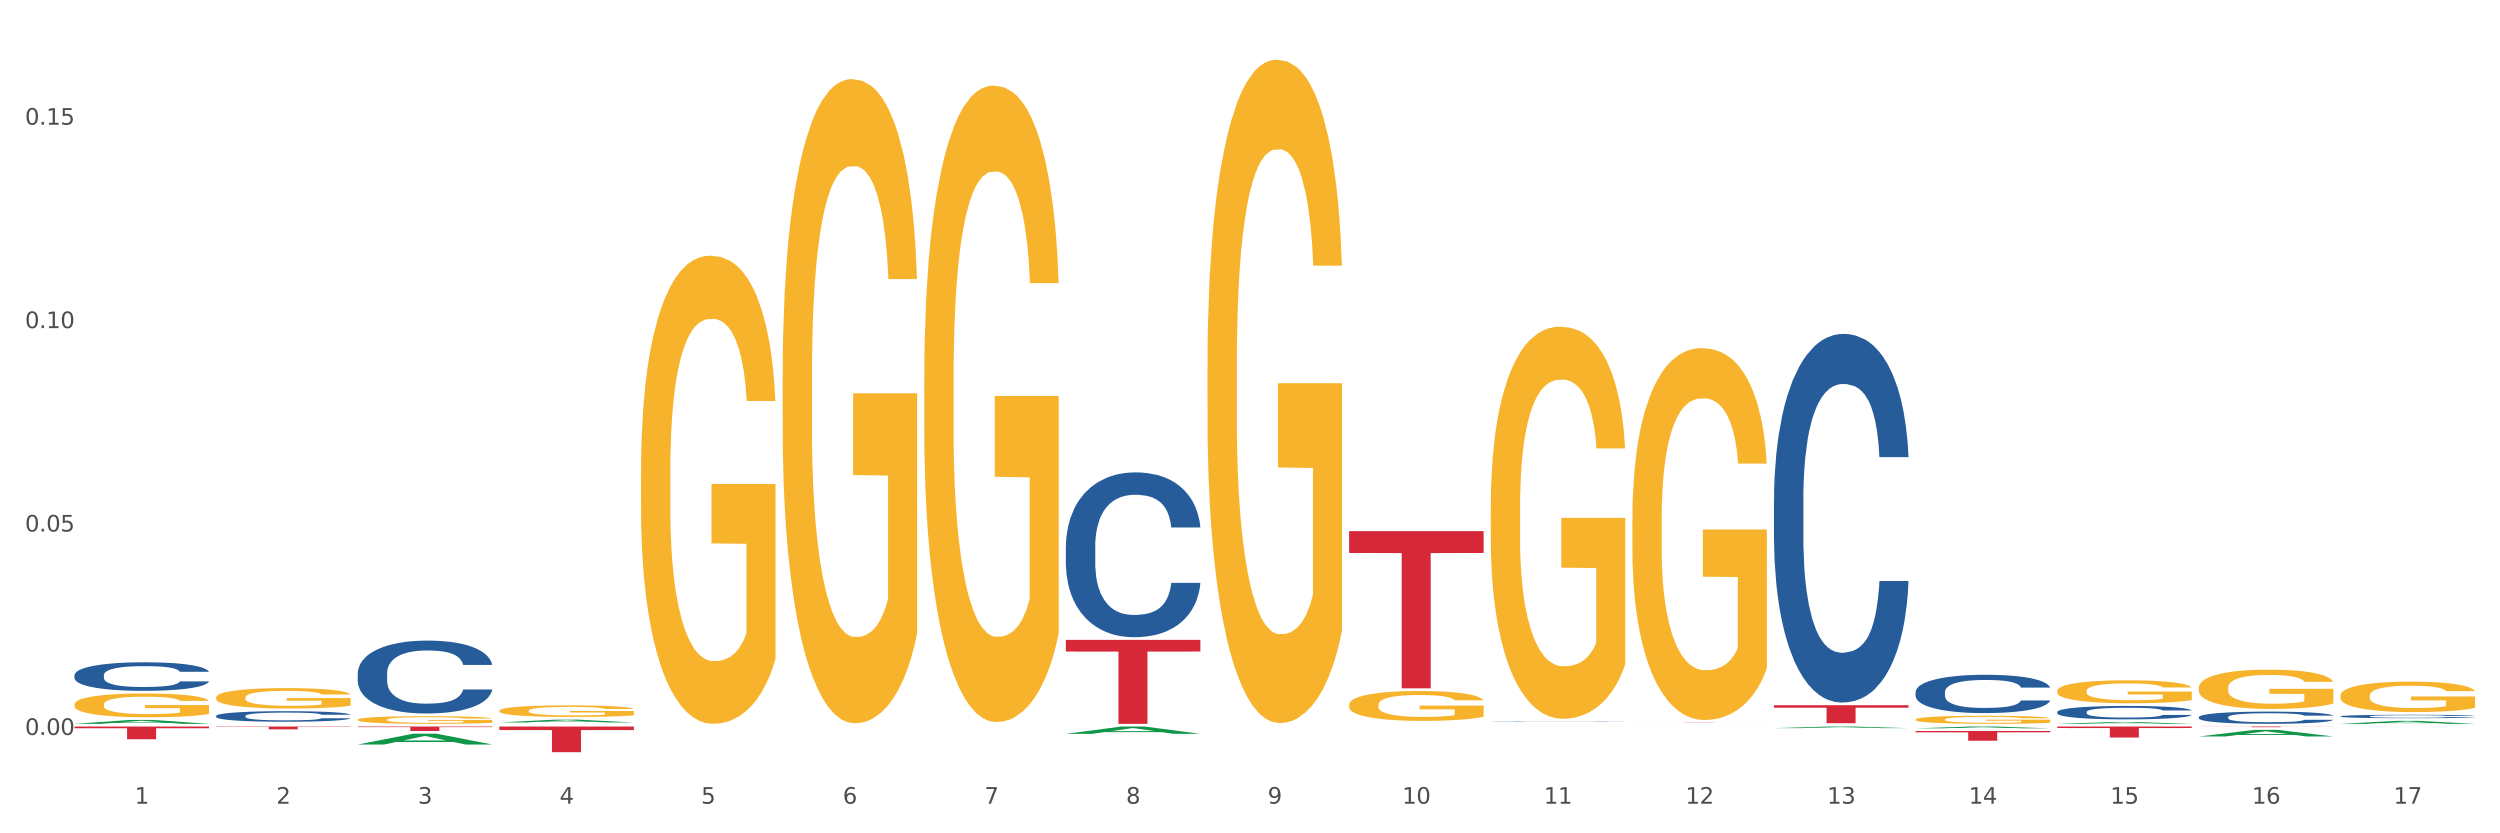 <?xml version="1.0" encoding="utf-8" standalone="no"?>
<!DOCTYPE svg PUBLIC "-//W3C//DTD SVG 1.1//EN"
  "http://www.w3.org/Graphics/SVG/1.1/DTD/svg11.dtd">
<svg xmlns:xlink="http://www.w3.org/1999/xlink" width="1080pt" height="360pt" viewBox="0 0 1080 360" xmlns="http://www.w3.org/2000/svg" version="1.1">
 <rect x="0" y="0" width="1080" height="360" fill="#333333" stroke="none"/>
 <defs>
  <style type="text/css">*{stroke-linejoin: round; stroke-linecap: butt}</style>
 </defs>
 <g id="figure_1">
  <g id="patch_1">
   <path d="M 0 360 
L 1080 360 
L 1080 0 
L 0 0 
z
" style="fill: #ffffff; stroke: #ffffff; stroke-linejoin: miter"/>
  </g>
  <g id="axes_1">
   <g id="matplotlib.axis_1">
    <g id="xtick_1">
     <g id="text_1">
      <!-- 1 -->
      <g style="fill: #4d4d4d" transform="translate(58.182 347.204) scale(0.096 -0.096)">
       <defs>
        <path id="DejaVuSans-31" d="M 794 531 
L 1825 531 
L 1825 4091 
L 703 3866 
L 703 4441 
L 1819 4666 
L 2450 4666 
L 2450 531 
L 3481 531 
L 3481 0 
L 794 0 
L 794 531 
z
" transform="scale(0.016)"/>
       </defs>
       <use xlink:href="#DejaVuSans-31"/>
      </g>
     </g>
    </g>
    <g id="xtick_2">
     <g id="text_2">
      <!-- 2 -->
      <g style="fill: #4d4d4d" transform="translate(119.364 347.204) scale(0.096 -0.096)">
       <defs>
        <path id="DejaVuSans-32" d="M 1228 531 
L 3431 531 
L 3431 0 
L 469 0 
L 469 531 
Q 828 903 1448 1529 
Q 2069 2156 2228 2338 
Q 2531 2678 2651 2914 
Q 2772 3150 2772 3378 
Q 2772 3750 2511 3984 
Q 2250 4219 1831 4219 
Q 1534 4219 1204 4116 
Q 875 4013 500 3803 
L 500 4441 
Q 881 4594 1212 4672 
Q 1544 4750 1819 4750 
Q 2544 4750 2975 4387 
Q 3406 4025 3406 3419 
Q 3406 3131 3298 2873 
Q 3191 2616 2906 2266 
Q 2828 2175 2409 1742 
Q 1991 1309 1228 531 
z
" transform="scale(0.016)"/>
       </defs>
       <use xlink:href="#DejaVuSans-32"/>
      </g>
     </g>
    </g>
    <g id="xtick_3">
     <g id="text_3">
      <!-- 3 -->
      <g style="fill: #4d4d4d" transform="translate(180.545 347.204) scale(0.096 -0.096)">
       <defs>
        <path id="DejaVuSans-33" d="M 2597 2516 
Q 3050 2419 3304 2112 
Q 3559 1806 3559 1356 
Q 3559 666 3084 287 
Q 2609 -91 1734 -91 
Q 1441 -91 1130 -33 
Q 819 25 488 141 
L 488 750 
Q 750 597 1062 519 
Q 1375 441 1716 441 
Q 2309 441 2620 675 
Q 2931 909 2931 1356 
Q 2931 1769 2642 2001 
Q 2353 2234 1838 2234 
L 1294 2234 
L 1294 2753 
L 1863 2753 
Q 2328 2753 2575 2939 
Q 2822 3125 2822 3475 
Q 2822 3834 2567 4026 
Q 2313 4219 1838 4219 
Q 1578 4219 1281 4162 
Q 984 4106 628 3988 
L 628 4550 
Q 988 4650 1302 4700 
Q 1616 4750 1894 4750 
Q 2613 4750 3031 4423 
Q 3450 4097 3450 3541 
Q 3450 3153 3228 2886 
Q 3006 2619 2597 2516 
z
" transform="scale(0.016)"/>
       </defs>
       <use xlink:href="#DejaVuSans-33"/>
      </g>
     </g>
    </g>
    <g id="xtick_4">
     <g id="text_4">
      <!-- 4 -->
      <g style="fill: #4d4d4d" transform="translate(241.726 347.204) scale(0.096 -0.096)">
       <defs>
        <path id="DejaVuSans-34" d="M 2419 4116 
L 825 1625 
L 2419 1625 
L 2419 4116 
z
M 2253 4666 
L 3047 4666 
L 3047 1625 
L 3713 1625 
L 3713 1100 
L 3047 1100 
L 3047 0 
L 2419 0 
L 2419 1100 
L 313 1100 
L 313 1709 
L 2253 4666 
z
" transform="scale(0.016)"/>
       </defs>
       <use xlink:href="#DejaVuSans-34"/>
      </g>
     </g>
    </g>
    <g id="xtick_5">
     <g id="text_5">
      <!-- 5 -->
      <g style="fill: #4d4d4d" transform="translate(302.908 347.204) scale(0.096 -0.096)">
       <defs>
        <path id="DejaVuSans-35" d="M 691 4666 
L 3169 4666 
L 3169 4134 
L 1269 4134 
L 1269 2991 
Q 1406 3038 1543 3061 
Q 1681 3084 1819 3084 
Q 2600 3084 3056 2656 
Q 3513 2228 3513 1497 
Q 3513 744 3044 326 
Q 2575 -91 1722 -91 
Q 1428 -91 1123 -41 
Q 819 9 494 109 
L 494 744 
Q 775 591 1075 516 
Q 1375 441 1709 441 
Q 2250 441 2565 725 
Q 2881 1009 2881 1497 
Q 2881 1984 2565 2268 
Q 2250 2553 1709 2553 
Q 1456 2553 1204 2497 
Q 953 2441 691 2322 
L 691 4666 
z
" transform="scale(0.016)"/>
       </defs>
       <use xlink:href="#DejaVuSans-35"/>
      </g>
     </g>
    </g>
    <g id="xtick_6">
     <g id="text_6">
      <!-- 6 -->
      <g style="fill: #4d4d4d" transform="translate(364.089 347.204) scale(0.096 -0.096)">
       <defs>
        <path id="DejaVuSans-36" d="M 2113 2584 
Q 1688 2584 1439 2293 
Q 1191 2003 1191 1497 
Q 1191 994 1439 701 
Q 1688 409 2113 409 
Q 2538 409 2786 701 
Q 3034 994 3034 1497 
Q 3034 2003 2786 2293 
Q 2538 2584 2113 2584 
z
M 3366 4563 
L 3366 3988 
Q 3128 4100 2886 4159 
Q 2644 4219 2406 4219 
Q 1781 4219 1451 3797 
Q 1122 3375 1075 2522 
Q 1259 2794 1537 2939 
Q 1816 3084 2150 3084 
Q 2853 3084 3261 2657 
Q 3669 2231 3669 1497 
Q 3669 778 3244 343 
Q 2819 -91 2113 -91 
Q 1303 -91 875 529 
Q 447 1150 447 2328 
Q 447 3434 972 4092 
Q 1497 4750 2381 4750 
Q 2619 4750 2861 4703 
Q 3103 4656 3366 4563 
z
" transform="scale(0.016)"/>
       </defs>
       <use xlink:href="#DejaVuSans-36"/>
      </g>
     </g>
    </g>
    <g id="xtick_7">
     <g id="text_7">
      <!-- 7 -->
      <g style="fill: #4d4d4d" transform="translate(425.271 347.204) scale(0.096 -0.096)">
       <defs>
        <path id="DejaVuSans-37" d="M 525 4666 
L 3525 4666 
L 3525 4397 
L 1831 0 
L 1172 0 
L 2766 4134 
L 525 4134 
L 525 4666 
z
" transform="scale(0.016)"/>
       </defs>
       <use xlink:href="#DejaVuSans-37"/>
      </g>
     </g>
    </g>
    <g id="xtick_8">
     <g id="text_8">
      <!-- 8 -->
      <g style="fill: #4d4d4d" transform="translate(486.452 347.204) scale(0.096 -0.096)">
       <defs>
        <path id="DejaVuSans-38" d="M 2034 2216 
Q 1584 2216 1326 1975 
Q 1069 1734 1069 1313 
Q 1069 891 1326 650 
Q 1584 409 2034 409 
Q 2484 409 2743 651 
Q 3003 894 3003 1313 
Q 3003 1734 2745 1975 
Q 2488 2216 2034 2216 
z
M 1403 2484 
Q 997 2584 770 2862 
Q 544 3141 544 3541 
Q 544 4100 942 4425 
Q 1341 4750 2034 4750 
Q 2731 4750 3128 4425 
Q 3525 4100 3525 3541 
Q 3525 3141 3298 2862 
Q 3072 2584 2669 2484 
Q 3125 2378 3379 2068 
Q 3634 1759 3634 1313 
Q 3634 634 3220 271 
Q 2806 -91 2034 -91 
Q 1263 -91 848 271 
Q 434 634 434 1313 
Q 434 1759 690 2068 
Q 947 2378 1403 2484 
z
M 1172 3481 
Q 1172 3119 1398 2916 
Q 1625 2713 2034 2713 
Q 2441 2713 2670 2916 
Q 2900 3119 2900 3481 
Q 2900 3844 2670 4047 
Q 2441 4250 2034 4250 
Q 1625 4250 1398 4047 
Q 1172 3844 1172 3481 
z
" transform="scale(0.016)"/>
       </defs>
       <use xlink:href="#DejaVuSans-38"/>
      </g>
     </g>
    </g>
    <g id="xtick_9">
     <g id="text_9">
      <!-- 9 -->
      <g style="fill: #4d4d4d" transform="translate(547.634 347.204) scale(0.096 -0.096)">
       <defs>
        <path id="DejaVuSans-39" d="M 703 97 
L 703 672 
Q 941 559 1184 500 
Q 1428 441 1663 441 
Q 2288 441 2617 861 
Q 2947 1281 2994 2138 
Q 2813 1869 2534 1725 
Q 2256 1581 1919 1581 
Q 1219 1581 811 2004 
Q 403 2428 403 3163 
Q 403 3881 828 4315 
Q 1253 4750 1959 4750 
Q 2769 4750 3195 4129 
Q 3622 3509 3622 2328 
Q 3622 1225 3098 567 
Q 2575 -91 1691 -91 
Q 1453 -91 1209 -44 
Q 966 3 703 97 
z
M 1959 2075 
Q 2384 2075 2632 2365 
Q 2881 2656 2881 3163 
Q 2881 3666 2632 3958 
Q 2384 4250 1959 4250 
Q 1534 4250 1286 3958 
Q 1038 3666 1038 3163 
Q 1038 2656 1286 2365 
Q 1534 2075 1959 2075 
z
" transform="scale(0.016)"/>
       </defs>
       <use xlink:href="#DejaVuSans-39"/>
      </g>
     </g>
    </g>
    <g id="xtick_10">
     <g id="text_10">
      <!-- 10 -->
      <g style="fill: #4d4d4d" transform="translate(605.761 347.204) scale(0.096 -0.096)">
       <defs>
        <path id="DejaVuSans-30" d="M 2034 4250 
Q 1547 4250 1301 3770 
Q 1056 3291 1056 2328 
Q 1056 1369 1301 889 
Q 1547 409 2034 409 
Q 2525 409 2770 889 
Q 3016 1369 3016 2328 
Q 3016 3291 2770 3770 
Q 2525 4250 2034 4250 
z
M 2034 4750 
Q 2819 4750 3233 4129 
Q 3647 3509 3647 2328 
Q 3647 1150 3233 529 
Q 2819 -91 2034 -91 
Q 1250 -91 836 529 
Q 422 1150 422 2328 
Q 422 3509 836 4129 
Q 1250 4750 2034 4750 
z
" transform="scale(0.016)"/>
       </defs>
       <use xlink:href="#DejaVuSans-31"/>
       <use xlink:href="#DejaVuSans-30" transform="translate(63.623 0)"/>
      </g>
     </g>
    </g>
    <g id="xtick_11">
     <g id="text_11">
      <!-- 11 -->
      <g style="fill: #4d4d4d" transform="translate(666.942 347.204) scale(0.096 -0.096)">
       <use xlink:href="#DejaVuSans-31"/>
       <use xlink:href="#DejaVuSans-31" transform="translate(63.623 0)"/>
      </g>
     </g>
    </g>
    <g id="xtick_12">
     <g id="text_12">
      <!-- 12 -->
      <g style="fill: #4d4d4d" transform="translate(728.124 347.204) scale(0.096 -0.096)">
       <use xlink:href="#DejaVuSans-31"/>
       <use xlink:href="#DejaVuSans-32" transform="translate(63.623 0)"/>
      </g>
     </g>
    </g>
    <g id="xtick_13">
     <g id="text_13">
      <!-- 13 -->
      <g style="fill: #4d4d4d" transform="translate(789.305 347.204) scale(0.096 -0.096)">
       <use xlink:href="#DejaVuSans-31"/>
       <use xlink:href="#DejaVuSans-33" transform="translate(63.623 0)"/>
      </g>
     </g>
    </g>
    <g id="xtick_14">
     <g id="text_14">
      <!-- 14 -->
      <g style="fill: #4d4d4d" transform="translate(850.487 347.204) scale(0.096 -0.096)">
       <use xlink:href="#DejaVuSans-31"/>
       <use xlink:href="#DejaVuSans-34" transform="translate(63.623 0)"/>
      </g>
     </g>
    </g>
    <g id="xtick_15">
     <g id="text_15">
      <!-- 15 -->
      <g style="fill: #4d4d4d" transform="translate(911.668 347.204) scale(0.096 -0.096)">
       <use xlink:href="#DejaVuSans-31"/>
       <use xlink:href="#DejaVuSans-35" transform="translate(63.623 0)"/>
      </g>
     </g>
    </g>
    <g id="xtick_16">
     <g id="text_16">
      <!-- 16 -->
      <g style="fill: #4d4d4d" transform="translate(972.849 347.204) scale(0.096 -0.096)">
       <use xlink:href="#DejaVuSans-31"/>
       <use xlink:href="#DejaVuSans-36" transform="translate(63.623 0)"/>
      </g>
     </g>
    </g>
    <g id="xtick_17">
     <g id="text_17">
      <!-- 17 -->
      <g style="fill: #4d4d4d" transform="translate(1034.031 347.204) scale(0.096 -0.096)">
       <use xlink:href="#DejaVuSans-31"/>
       <use xlink:href="#DejaVuSans-37" transform="translate(63.623 0)"/>
      </g>
     </g>
    </g>
    <g id="xtick_18"/>
    <g id="xtick_19"/>
    <g id="xtick_20"/>
    <g id="xtick_21"/>
    <g id="xtick_22"/>
    <g id="xtick_23"/>
    <g id="xtick_24"/>
    <g id="xtick_25"/>
    <g id="xtick_26"/>
    <g id="xtick_27"/>
    <g id="xtick_28"/>
    <g id="xtick_29"/>
    <g id="xtick_30"/>
    <g id="xtick_31"/>
    <g id="xtick_32"/>
    <g id="xtick_33"/>
   </g>
   <g id="matplotlib.axis_2">
    <g id="ytick_1">
     <g id="text_18">
      <!-- 0.00 -->
      <g style="fill: #4d4d4d" transform="translate(10.8 317.496) scale(0.096 -0.096)">
       <defs>
        <path id="DejaVuSans-2e" d="M 684 794 
L 1344 794 
L 1344 0 
L 684 0 
L 684 794 
z
" transform="scale(0.016)"/>
       </defs>
       <use xlink:href="#DejaVuSans-30"/>
       <use xlink:href="#DejaVuSans-2e" transform="translate(63.623 0)"/>
       <use xlink:href="#DejaVuSans-30" transform="translate(95.41 0)"/>
       <use xlink:href="#DejaVuSans-30" transform="translate(159.033 0)"/>
      </g>
     </g>
    </g>
    <g id="ytick_2">
     <g id="text_19">
      <!-- 0.05 -->
      <g style="fill: #4d4d4d" transform="translate(10.8 229.622) scale(0.096 -0.096)">
       <use xlink:href="#DejaVuSans-30"/>
       <use xlink:href="#DejaVuSans-2e" transform="translate(63.623 0)"/>
       <use xlink:href="#DejaVuSans-30" transform="translate(95.41 0)"/>
       <use xlink:href="#DejaVuSans-35" transform="translate(159.033 0)"/>
      </g>
     </g>
    </g>
    <g id="ytick_3">
     <g id="text_20">
      <!-- 0.10 -->
      <g style="fill: #4d4d4d" transform="translate(10.8 141.748) scale(0.096 -0.096)">
       <use xlink:href="#DejaVuSans-30"/>
       <use xlink:href="#DejaVuSans-2e" transform="translate(63.623 0)"/>
       <use xlink:href="#DejaVuSans-31" transform="translate(95.41 0)"/>
       <use xlink:href="#DejaVuSans-30" transform="translate(159.033 0)"/>
      </g>
     </g>
    </g>
    <g id="ytick_4">
     <g id="text_21">
      <!-- 0.15 -->
      <g style="fill: #4d4d4d" transform="translate(10.8 53.874) scale(0.096 -0.096)">
       <use xlink:href="#DejaVuSans-30"/>
       <use xlink:href="#DejaVuSans-2e" transform="translate(63.623 0)"/>
       <use xlink:href="#DejaVuSans-31" transform="translate(95.41 0)"/>
       <use xlink:href="#DejaVuSans-35" transform="translate(159.033 0)"/>
      </g>
     </g>
    </g>
    <g id="ytick_5"/>
    <g id="ytick_6"/>
    <g id="ytick_7"/>
   </g>
   <g id="PolyCollection_1">
    <path d="M 32.175 312.693 
L 32.235 312.692 
L 56.203 311.012 
L 66.15 311.01 
L 90.297 312.697 
L 78.793 312.697 
L 73.58 312.304 
L 48.833 312.304 
L 48.653 312.31 
L 43.62 312.697 
L 32.175 312.697 
L 32.175 312.693 
L 51.949 312.07 
L 70.464 312.068 
L 61.296 311.37 
L 61.176 311.366 
L 61.056 311.371 
L 51.889 312.068 
L 51.949 312.07 
L 32.175 312.693 
z
" clip-path="url(#p4565b64655)" style="fill: #109648"/>
    <path d="M 154.538 321.629 
L 154.598 321.625 
L 178.566 316.945 
L 188.512 316.94 
L 212.66 321.638 
L 201.156 321.638 
L 195.943 320.544 
L 171.196 320.544 
L 171.016 320.562 
L 165.983 321.638 
L 154.538 321.638 
L 154.538 321.629 
L 174.311 319.891 
L 192.827 319.887 
L 183.659 317.941 
L 183.539 317.933 
L 183.419 317.946 
L 174.251 319.887 
L 174.311 319.891 
L 154.538 321.629 
z
" clip-path="url(#p4565b64655)" style="fill: #109648"/>
    <path d="M 460.445 317.02 
L 460.505 317.017 
L 484.473 313.852 
L 494.42 313.849 
L 518.567 317.026 
L 507.063 317.026 
L 501.85 316.286 
L 477.103 316.286 
L 476.923 316.298 
L 471.89 317.026 
L 460.445 317.026 
L 460.445 317.02 
L 480.218 315.845 
L 498.734 315.842 
L 489.566 314.526 
L 489.446 314.52 
L 489.326 314.529 
L 480.159 315.842 
L 480.218 315.845 
L 460.445 317.02 
z
" clip-path="url(#p4565b64655)" style="fill: #109648"/>
    <path d="M 215.719 313.849 
L 273.842 313.849 
L 273.842 315.392 
L 250.978 315.402 
L 250.978 324.95 
L 238.445 324.95 
L 238.445 315.402 
L 215.719 315.392 
L 215.719 313.859 
L 215.719 313.849 
z
" clip-path="url(#p4565b64655)" style="fill: #d62839"/>
    <path d="M 154.538 313.849 
L 212.66 313.849 
L 212.66 314.118 
L 189.797 314.12 
L 189.797 315.788 
L 177.263 315.788 
L 177.263 314.12 
L 154.538 314.118 
L 154.538 313.851 
L 154.538 313.849 
z
" clip-path="url(#p4565b64655)" style="fill: #d62839"/>
    <path d="M 32.175 304.338 
L 32.244 304.329 
L 32.244 303.992 
L 32.381 303.701 
L 33.067 302.998 
L 34.096 302.417 
L 34.851 302.108 
L 35.606 301.855 
L 36.498 301.602 
L 37.596 301.34 
L 39.586 300.956 
L 40.821 300.759 
L 42.331 300.553 
L 45.076 300.253 
L 47.066 300.084 
L 49.124 299.944 
L 52.487 299.775 
L 54.683 299.7 
L 57.016 299.644 
L 59.829 299.606 
L 61.957 299.597 
L 66.623 299.625 
L 70.603 299.709 
L 72.524 299.775 
L 74.995 299.887 
L 76.299 299.962 
L 78.426 300.112 
L 80.622 300.309 
L 82.131 300.478 
L 84.396 300.796 
L 86.111 301.115 
L 87.69 301.509 
L 88.513 301.78 
L 89.131 302.033 
L 89.68 302.324 
L 90.229 302.783 
L 77.877 302.783 
L 77.397 302.455 
L 76.642 302.146 
L 75.544 301.846 
L 74.583 301.658 
L 72.936 301.424 
L 71.426 301.274 
L 69.848 301.162 
L 67.927 301.068 
L 66.417 301.021 
L 64.29 300.984 
L 60.104 300.993 
L 57.29 301.068 
L 55.369 301.162 
L 54.134 301.246 
L 53.036 301.34 
L 51.801 301.471 
L 50.36 301.668 
L 49.33 301.846 
L 48.301 302.071 
L 47.478 302.296 
L 46.723 302.558 
L 46.105 302.839 
L 45.625 303.13 
L 45.213 303.486 
L 44.87 304.076 
L 44.87 305.36 
L 45.007 305.65 
L 45.35 306.035 
L 45.762 306.325 
L 46.448 306.672 
L 47.066 306.906 
L 48.232 307.243 
L 49.536 307.525 
L 50.566 307.703 
L 51.595 307.852 
L 53.379 308.059 
L 55.369 308.227 
L 57.085 308.33 
L 59.418 308.424 
L 60.996 308.462 
L 62.368 308.48 
L 65.731 308.48 
L 68.133 308.452 
L 70.809 308.387 
L 72.868 308.302 
L 74.583 308.199 
L 76.504 308.031 
L 77.74 307.871 
L 77.74 305.913 
L 62.643 305.903 
L 62.643 304.601 
L 90.297 304.601 
L 90.297 308.424 
L 89.131 308.621 
L 87.827 308.799 
L 86.455 308.958 
L 84.396 309.155 
L 81.926 309.342 
L 79.73 309.474 
L 77.397 309.586 
L 74.652 309.689 
L 71.083 309.783 
L 68.887 309.82 
L 66.143 309.848 
L 62.917 309.858 
L 60.104 309.839 
L 57.359 309.792 
L 54.477 309.708 
L 51.663 309.586 
L 49.536 309.464 
L 47.409 309.314 
L 45.144 309.118 
L 43.36 308.93 
L 41.988 308.761 
L 40.478 308.546 
L 38.831 308.265 
L 37.596 308.012 
L 36.498 307.749 
L 35.332 307.412 
L 34.508 307.122 
L 33.685 306.756 
L 33.204 306.484 
L 32.655 306.063 
L 32.244 305.472 
L 32.175 304.338 
z
" clip-path="url(#p4565b64655)" style="fill: #f7b32b"/>
    <path d="M 93.356 301.336 
L 93.425 301.328 
L 93.425 301.038 
L 93.562 300.789 
L 94.248 300.186 
L 95.278 299.687 
L 96.033 299.421 
L 96.787 299.204 
L 97.68 298.987 
L 98.778 298.762 
L 100.768 298.432 
L 102.003 298.263 
L 103.512 298.086 
L 106.257 297.828 
L 108.247 297.683 
L 110.306 297.563 
L 113.668 297.418 
L 115.864 297.354 
L 118.197 297.305 
L 121.011 297.273 
L 123.138 297.265 
L 127.804 297.289 
L 131.784 297.362 
L 133.706 297.418 
L 136.176 297.514 
L 137.48 297.579 
L 139.607 297.708 
L 141.803 297.877 
L 143.313 298.021 
L 145.577 298.295 
L 147.293 298.568 
L 148.871 298.906 
L 149.695 299.14 
L 150.312 299.357 
L 150.861 299.606 
L 151.41 300.001 
L 139.058 300.001 
L 138.578 299.719 
L 137.823 299.453 
L 136.725 299.196 
L 135.764 299.035 
L 134.118 298.834 
L 132.608 298.705 
L 131.03 298.609 
L 129.108 298.528 
L 127.599 298.488 
L 125.471 298.456 
L 121.285 298.464 
L 118.472 298.528 
L 116.55 298.609 
L 115.315 298.681 
L 114.217 298.762 
L 112.982 298.874 
L 111.541 299.043 
L 110.512 299.196 
L 109.482 299.389 
L 108.659 299.582 
L 107.904 299.807 
L 107.287 300.049 
L 106.806 300.298 
L 106.394 300.604 
L 106.051 301.111 
L 106.051 302.213 
L 106.189 302.463 
L 106.532 302.792 
L 106.943 303.042 
L 107.63 303.34 
L 108.247 303.541 
L 109.414 303.83 
L 110.718 304.072 
L 111.747 304.225 
L 112.776 304.353 
L 114.56 304.53 
L 116.55 304.675 
L 118.266 304.764 
L 120.599 304.844 
L 122.177 304.876 
L 123.55 304.892 
L 126.912 304.892 
L 129.314 304.868 
L 131.99 304.812 
L 134.049 304.739 
L 135.764 304.651 
L 137.686 304.506 
L 138.921 304.369 
L 138.921 302.688 
L 123.824 302.68 
L 123.824 301.561 
L 151.479 301.561 
L 151.479 304.844 
L 150.312 305.013 
L 149.008 305.166 
L 147.636 305.303 
L 145.577 305.472 
L 143.107 305.633 
L 140.911 305.745 
L 138.578 305.842 
L 135.833 305.93 
L 132.265 306.011 
L 130.069 306.043 
L 127.324 306.067 
L 124.099 306.075 
L 121.285 306.059 
L 118.54 306.019 
L 115.658 305.946 
L 112.845 305.842 
L 110.718 305.737 
L 108.59 305.608 
L 106.326 305.439 
L 104.542 305.279 
L 103.169 305.134 
L 101.66 304.949 
L 100.013 304.707 
L 98.778 304.49 
L 97.68 304.265 
L 96.513 303.975 
L 95.69 303.726 
L 94.866 303.412 
L 94.386 303.179 
L 93.837 302.817 
L 93.425 302.31 
L 93.356 301.336 
z
" clip-path="url(#p4565b64655)" style="fill: #f7b32b"/>
    <path d="M 1011.078 312.694 
L 1011.138 312.693 
L 1035.106 311.422 
L 1045.052 311.421 
L 1069.2 312.697 
L 1057.695 312.697 
L 1052.482 312.4 
L 1027.735 312.4 
L 1027.556 312.404 
L 1022.522 312.697 
L 1011.078 312.697 
L 1011.078 312.694 
L 1030.851 312.222 
L 1049.366 312.221 
L 1040.199 311.693 
L 1040.079 311.691 
L 1039.959 311.694 
L 1030.791 312.221 
L 1030.851 312.222 
L 1011.078 312.694 
z
" clip-path="url(#p4565b64655)" style="fill: #109648"/>
    <path d="M 949.896 318.155 
L 949.956 318.152 
L 973.924 315.306 
L 983.871 315.303 
L 1008.019 318.16 
L 996.514 318.16 
L 991.301 317.495 
L 966.554 317.495 
L 966.374 317.506 
L 961.341 318.16 
L 949.896 318.16 
L 949.896 318.155 
L 969.67 317.098 
L 988.185 317.095 
L 979.017 315.912 
L 978.897 315.907 
L 978.778 315.915 
L 969.61 317.095 
L 969.67 317.098 
L 949.896 318.155 
z
" clip-path="url(#p4565b64655)" style="fill: #109648"/>
    <path d="M 888.715 312.695 
L 888.775 312.694 
L 912.743 311.922 
L 922.689 311.921 
L 946.837 312.697 
L 935.333 312.697 
L 930.12 312.516 
L 905.373 312.516 
L 905.193 312.519 
L 900.16 312.697 
L 888.715 312.697 
L 888.715 312.695 
L 908.488 312.408 
L 927.004 312.408 
L 917.836 312.086 
L 917.716 312.085 
L 917.596 312.087 
L 908.428 312.408 
L 908.488 312.408 
L 888.715 312.695 
z
" clip-path="url(#p4565b64655)" style="fill: #109648"/>
    <path d="M 460.445 276.431 
L 518.567 276.431 
L 518.567 281.47 
L 495.704 281.505 
L 495.704 312.697 
L 483.17 312.697 
L 483.17 281.505 
L 460.445 281.47 
L 460.445 276.465 
L 460.445 276.431 
z
" clip-path="url(#p4565b64655)" style="fill: #d62839"/>
    <path d="M 766.352 314.559 
L 766.412 314.558 
L 790.38 313.85 
L 800.327 313.849 
L 824.474 314.56 
L 812.97 314.56 
L 807.757 314.395 
L 783.01 314.395 
L 782.83 314.397 
L 777.797 314.56 
L 766.352 314.56 
L 766.352 314.559 
L 786.126 314.296 
L 804.641 314.295 
L 795.473 314.001 
L 795.353 313.999 
L 795.233 314.001 
L 786.066 314.295 
L 786.126 314.296 
L 766.352 314.559 
z
" clip-path="url(#p4565b64655)" style="fill: #109648"/>
    <path d="M 827.533 314.637 
L 827.593 314.636 
L 851.561 313.85 
L 861.508 313.849 
L 885.656 314.639 
L 874.151 314.639 
L 868.938 314.455 
L 844.191 314.455 
L 844.011 314.458 
L 838.978 314.639 
L 827.533 314.639 
L 827.533 314.637 
L 847.307 314.345 
L 865.822 314.344 
L 856.654 314.017 
L 856.535 314.016 
L 856.415 314.018 
L 847.247 314.344 
L 847.307 314.345 
L 827.533 314.637 
z
" clip-path="url(#p4565b64655)" style="fill: #109648"/>
    <path d="M 93.356 313.849 
L 151.479 313.849 
L 151.479 314.019 
L 128.615 314.02 
L 128.615 315.073 
L 116.082 315.073 
L 116.082 314.02 
L 93.356 314.019 
L 93.356 313.85 
L 93.356 313.849 
z
" clip-path="url(#p4565b64655)" style="fill: #d62839"/>
    <path d="M 582.808 304.488 
L 582.876 304.476 
L 582.876 304.052 
L 583.014 303.686 
L 583.7 302.803 
L 584.729 302.072 
L 585.484 301.683 
L 586.239 301.365 
L 587.131 301.047 
L 588.229 300.717 
L 590.219 300.233 
L 591.454 299.986 
L 592.964 299.727 
L 595.709 299.35 
L 597.699 299.137 
L 599.757 298.961 
L 603.12 298.749 
L 605.316 298.654 
L 607.649 298.584 
L 610.462 298.536 
L 612.589 298.525 
L 617.256 298.56 
L 621.236 298.666 
L 623.157 298.749 
L 625.628 298.89 
L 626.931 298.984 
L 629.059 299.173 
L 631.254 299.42 
L 632.764 299.632 
L 635.029 300.033 
L 636.744 300.434 
L 638.322 300.929 
L 639.146 301.271 
L 639.764 301.589 
L 640.312 301.954 
L 640.861 302.532 
L 628.51 302.532 
L 628.029 302.119 
L 627.274 301.73 
L 626.176 301.353 
L 625.216 301.117 
L 623.569 300.823 
L 622.059 300.634 
L 620.481 300.493 
L 618.56 300.375 
L 617.05 300.316 
L 614.923 300.269 
L 610.737 300.281 
L 607.923 300.375 
L 606.002 300.493 
L 604.767 300.599 
L 603.669 300.717 
L 602.433 300.882 
L 600.992 301.129 
L 599.963 301.353 
L 598.934 301.636 
L 598.11 301.919 
L 597.355 302.249 
L 596.738 302.602 
L 596.258 302.968 
L 595.846 303.415 
L 595.503 304.158 
L 595.503 305.772 
L 595.64 306.138 
L 595.983 306.621 
L 596.395 306.986 
L 597.081 307.422 
L 597.699 307.717 
L 598.865 308.141 
L 600.169 308.495 
L 601.198 308.719 
L 602.228 308.907 
L 604.012 309.166 
L 606.002 309.379 
L 607.717 309.508 
L 610.05 309.626 
L 611.629 309.673 
L 613.001 309.697 
L 616.364 309.697 
L 618.765 309.661 
L 621.442 309.579 
L 623.5 309.473 
L 625.216 309.343 
L 627.137 309.131 
L 628.372 308.931 
L 628.372 306.468 
L 613.276 306.456 
L 613.276 304.818 
L 640.93 304.818 
L 640.93 309.626 
L 639.764 309.874 
L 638.46 310.097 
L 637.087 310.298 
L 635.029 310.545 
L 632.558 310.781 
L 630.362 310.946 
L 628.029 311.087 
L 625.284 311.217 
L 621.716 311.335 
L 619.52 311.382 
L 616.775 311.417 
L 613.55 311.429 
L 610.737 311.406 
L 607.992 311.347 
L 605.11 311.241 
L 602.296 311.087 
L 600.169 310.934 
L 598.042 310.746 
L 595.777 310.498 
L 593.993 310.262 
L 592.621 310.05 
L 591.111 309.779 
L 589.464 309.426 
L 588.229 309.107 
L 587.131 308.778 
L 585.964 308.353 
L 585.141 307.988 
L 584.317 307.528 
L 583.837 307.187 
L 583.288 306.656 
L 582.876 305.914 
L 582.808 304.488 
z
" clip-path="url(#p4565b64655)" style="fill: #f7b32b"/>
    <path d="M 338.082 162.762 
L 338.151 162.508 
L 338.151 153.358 
L 338.288 145.478 
L 338.974 126.414 
L 340.003 110.655 
L 340.758 102.267 
L 341.513 95.404 
L 342.405 88.541 
L 343.503 81.424 
L 345.493 71.003 
L 346.728 65.665 
L 348.238 60.073 
L 350.983 51.939 
L 352.973 47.364 
L 355.032 43.551 
L 358.394 38.976 
L 360.59 36.943 
L 362.923 35.417 
L 365.737 34.401 
L 367.864 34.147 
L 372.53 34.909 
L 376.51 37.197 
L 378.431 38.976 
L 380.902 42.026 
L 382.206 44.06 
L 384.333 48.126 
L 386.529 53.464 
L 388.038 58.04 
L 390.303 66.682 
L 392.019 75.324 
L 393.597 86 
L 394.42 93.371 
L 395.038 100.234 
L 395.587 108.113 
L 396.136 120.568 
L 383.784 120.568 
L 383.304 111.672 
L 382.549 103.284 
L 381.451 95.15 
L 380.49 90.066 
L 378.843 83.712 
L 377.334 79.645 
L 375.755 76.595 
L 373.834 74.053 
L 372.324 72.782 
L 370.197 71.765 
L 366.011 72.02 
L 363.198 74.053 
L 361.276 76.595 
L 360.041 78.882 
L 358.943 81.424 
L 357.708 84.983 
L 356.267 90.321 
L 355.237 95.15 
L 354.208 101.25 
L 353.385 107.351 
L 352.63 114.468 
L 352.012 122.093 
L 351.532 129.973 
L 351.12 139.632 
L 350.777 155.645 
L 350.777 190.468 
L 350.914 198.348 
L 351.257 208.769 
L 351.669 216.649 
L 352.355 226.053 
L 352.973 232.408 
L 354.139 241.558 
L 355.443 249.184 
L 356.473 254.013 
L 357.502 258.08 
L 359.286 263.672 
L 361.276 268.248 
L 362.992 271.044 
L 365.325 273.585 
L 366.903 274.602 
L 368.276 275.11 
L 371.638 275.11 
L 374.04 274.348 
L 376.716 272.569 
L 378.775 270.281 
L 380.49 267.485 
L 382.412 262.91 
L 383.647 258.589 
L 383.647 205.465 
L 368.55 205.211 
L 368.55 169.879 
L 396.204 169.879 
L 396.204 273.585 
L 395.038 278.923 
L 393.734 283.753 
L 392.362 288.074 
L 390.303 293.411 
L 387.833 298.495 
L 385.637 302.054 
L 383.304 305.104 
L 380.559 307.9 
L 376.99 310.442 
L 374.795 311.458 
L 372.05 312.221 
L 368.824 312.475 
L 366.011 311.967 
L 363.266 310.696 
L 360.384 308.408 
L 357.571 305.104 
L 355.443 301.799 
L 353.316 297.733 
L 351.052 292.395 
L 349.267 287.311 
L 347.895 282.736 
L 346.385 276.89 
L 344.738 269.264 
L 343.503 262.401 
L 342.405 255.284 
L 341.239 246.134 
L 340.415 238.254 
L 339.592 228.341 
L 339.111 220.97 
L 338.562 209.532 
L 338.151 193.518 
L 338.082 162.762 
z
" clip-path="url(#p4565b64655)" style="fill: #f7b32b"/>
    <path d="M 643.989 219.399 
L 644.058 219.244 
L 644.058 213.674 
L 644.195 208.879 
L 644.881 197.276 
L 645.911 187.684 
L 646.665 182.578 
L 647.42 178.401 
L 648.312 174.224 
L 649.41 169.893 
L 651.4 163.55 
L 652.635 160.301 
L 654.145 156.897 
L 656.89 151.947 
L 658.88 149.162 
L 660.939 146.841 
L 664.301 144.057 
L 666.497 142.819 
L 668.83 141.891 
L 671.644 141.272 
L 673.771 141.117 
L 678.437 141.581 
L 682.417 142.974 
L 684.339 144.057 
L 686.809 145.913 
L 688.113 147.151 
L 690.24 149.626 
L 692.436 152.875 
L 693.946 155.66 
L 696.21 160.92 
L 697.926 166.18 
L 699.504 172.677 
L 700.327 177.164 
L 700.945 181.341 
L 701.494 186.137 
L 702.043 193.717 
L 689.691 193.717 
L 689.211 188.303 
L 688.456 183.197 
L 687.358 178.247 
L 686.397 175.153 
L 684.75 171.285 
L 683.241 168.81 
L 681.662 166.953 
L 679.741 165.406 
L 678.231 164.632 
L 676.104 164.014 
L 671.918 164.168 
L 669.105 165.406 
L 667.183 166.953 
L 665.948 168.345 
L 664.85 169.893 
L 663.615 172.058 
L 662.174 175.307 
L 661.145 178.247 
L 660.115 181.96 
L 659.292 185.673 
L 658.537 190.004 
L 657.919 194.646 
L 657.439 199.441 
L 657.027 205.32 
L 656.684 215.067 
L 656.684 236.262 
L 656.821 241.058 
L 657.164 247.401 
L 657.576 252.196 
L 658.262 257.921 
L 658.88 261.788 
L 660.047 267.358 
L 661.35 271.999 
L 662.38 274.938 
L 663.409 277.414 
L 665.193 280.817 
L 667.183 283.602 
L 668.899 285.304 
L 671.232 286.851 
L 672.81 287.47 
L 674.183 287.779 
L 677.545 287.779 
L 679.947 287.315 
L 682.623 286.232 
L 684.682 284.84 
L 686.397 283.138 
L 688.319 280.353 
L 689.554 277.723 
L 689.554 245.389 
L 674.457 245.235 
L 674.457 223.73 
L 702.112 223.73 
L 702.112 286.851 
L 700.945 290.1 
L 699.641 293.039 
L 698.269 295.669 
L 696.21 298.918 
L 693.74 302.012 
L 691.544 304.178 
L 689.211 306.034 
L 686.466 307.736 
L 682.898 309.283 
L 680.702 309.902 
L 677.957 310.366 
L 674.732 310.521 
L 671.918 310.211 
L 669.173 309.438 
L 666.291 308.046 
L 663.478 306.034 
L 661.35 304.023 
L 659.223 301.548 
L 656.959 298.299 
L 655.174 295.205 
L 653.802 292.42 
L 652.292 288.862 
L 650.645 284.221 
L 649.41 280.044 
L 648.312 275.712 
L 647.146 270.142 
L 646.322 265.347 
L 645.499 259.313 
L 645.018 254.826 
L 644.47 247.865 
L 644.058 238.118 
L 643.989 219.399 
z
" clip-path="url(#p4565b64655)" style="fill: #f7b32b"/>
    <path d="M 154.538 310.915 
L 154.606 310.911 
L 154.606 310.803 
L 154.744 310.709 
L 155.43 310.482 
L 156.459 310.294 
L 157.214 310.194 
L 157.969 310.113 
L 158.861 310.031 
L 159.959 309.946 
L 161.949 309.822 
L 163.184 309.759 
L 164.694 309.692 
L 167.439 309.595 
L 169.429 309.541 
L 171.487 309.495 
L 174.85 309.441 
L 177.046 309.417 
L 179.379 309.399 
L 182.192 309.387 
L 184.32 309.384 
L 188.986 309.393 
L 192.966 309.42 
L 194.887 309.441 
L 197.358 309.477 
L 198.661 309.502 
L 200.789 309.55 
L 202.985 309.613 
L 204.494 309.668 
L 206.759 309.771 
L 208.474 309.874 
L 210.053 310.001 
L 210.876 310.089 
L 211.494 310.17 
L 212.043 310.264 
L 212.592 310.412 
L 200.24 310.412 
L 199.759 310.306 
L 199.005 310.207 
L 197.907 310.11 
L 196.946 310.049 
L 195.299 309.974 
L 193.789 309.925 
L 192.211 309.889 
L 190.29 309.859 
L 188.78 309.843 
L 186.653 309.831 
L 182.467 309.834 
L 179.653 309.859 
L 177.732 309.889 
L 176.497 309.916 
L 175.399 309.946 
L 174.164 309.989 
L 172.723 310.052 
L 171.693 310.11 
L 170.664 310.182 
L 169.84 310.255 
L 169.086 310.34 
L 168.468 310.43 
L 167.988 310.524 
L 167.576 310.639 
L 167.233 310.83 
L 167.233 311.244 
L 167.37 311.338 
L 167.713 311.462 
L 168.125 311.556 
L 168.811 311.668 
L 169.429 311.744 
L 170.595 311.852 
L 171.899 311.943 
L 172.928 312.001 
L 173.958 312.049 
L 175.742 312.116 
L 177.732 312.17 
L 179.447 312.203 
L 181.781 312.234 
L 183.359 312.246 
L 184.731 312.252 
L 188.094 312.252 
L 190.495 312.243 
L 193.172 312.222 
L 195.23 312.194 
L 196.946 312.161 
L 198.867 312.107 
L 200.102 312.055 
L 200.102 311.423 
L 185.006 311.42 
L 185.006 310.999 
L 212.66 310.999 
L 212.66 312.234 
L 211.494 312.297 
L 210.19 312.355 
L 208.817 312.406 
L 206.759 312.47 
L 204.288 312.53 
L 202.092 312.573 
L 199.759 312.609 
L 197.014 312.642 
L 193.446 312.672 
L 191.25 312.685 
L 188.505 312.694 
L 185.28 312.697 
L 182.467 312.691 
L 179.722 312.675 
L 176.84 312.648 
L 174.026 312.609 
L 171.899 312.57 
L 169.772 312.521 
L 167.507 312.458 
L 165.723 312.397 
L 164.351 312.343 
L 162.841 312.273 
L 161.194 312.182 
L 159.959 312.101 
L 158.861 312.016 
L 157.694 311.907 
L 156.871 311.813 
L 156.048 311.695 
L 155.567 311.607 
L 155.018 311.471 
L 154.606 311.281 
L 154.538 310.915 
z
" clip-path="url(#p4565b64655)" style="fill: #f7b32b"/>
    <path d="M 276.901 203.9 
L 276.969 203.715 
L 276.969 197.065 
L 277.107 191.339 
L 277.793 177.485 
L 278.822 166.033 
L 279.577 159.937 
L 280.332 154.95 
L 281.224 149.963 
L 282.322 144.791 
L 284.312 137.218 
L 285.547 133.338 
L 287.057 129.275 
L 289.801 123.364 
L 291.792 120.039 
L 293.85 117.268 
L 297.213 113.943 
L 299.408 112.466 
L 301.742 111.357 
L 304.555 110.619 
L 306.682 110.434 
L 311.349 110.988 
L 315.329 112.65 
L 317.25 113.943 
L 319.72 116.16 
L 321.024 117.638 
L 323.152 120.593 
L 325.347 124.472 
L 326.857 127.797 
L 329.122 134.077 
L 330.837 140.358 
L 332.415 148.116 
L 333.239 153.472 
L 333.856 158.46 
L 334.405 164.186 
L 334.954 173.237 
L 322.603 173.237 
L 322.122 166.772 
L 321.367 160.676 
L 320.269 154.765 
L 319.309 151.071 
L 317.662 146.453 
L 316.152 143.498 
L 314.574 141.281 
L 312.652 139.434 
L 311.143 138.511 
L 309.015 137.772 
L 304.83 137.956 
L 302.016 139.434 
L 300.095 141.281 
L 298.86 142.944 
L 297.762 144.791 
L 296.526 147.377 
L 295.085 151.256 
L 294.056 154.765 
L 293.027 159.199 
L 292.203 163.632 
L 291.448 168.804 
L 290.831 174.345 
L 290.35 180.071 
L 289.939 187.091 
L 289.596 198.728 
L 289.596 224.034 
L 289.733 229.76 
L 290.076 237.333 
L 290.488 243.059 
L 291.174 249.894 
L 291.792 254.511 
L 292.958 261.161 
L 294.262 266.703 
L 295.291 270.212 
L 296.321 273.168 
L 298.105 277.231 
L 300.095 280.556 
L 301.81 282.588 
L 304.143 284.435 
L 305.722 285.174 
L 307.094 285.544 
L 310.457 285.544 
L 312.858 284.989 
L 315.535 283.696 
L 317.593 282.034 
L 319.309 280.002 
L 321.23 276.677 
L 322.465 273.537 
L 322.465 234.932 
L 307.369 234.747 
L 307.369 209.072 
L 335.023 209.072 
L 335.023 284.435 
L 333.856 288.314 
L 332.553 291.824 
L 331.18 294.964 
L 329.122 298.843 
L 326.651 302.537 
L 324.455 305.123 
L 322.122 307.34 
L 319.377 309.372 
L 315.809 311.219 
L 313.613 311.958 
L 310.868 312.512 
L 307.643 312.697 
L 304.83 312.327 
L 302.085 311.404 
L 299.203 309.741 
L 296.389 307.34 
L 294.262 304.939 
L 292.135 301.983 
L 289.87 298.104 
L 288.086 294.41 
L 286.714 291.085 
L 285.204 286.837 
L 283.557 281.295 
L 282.322 276.308 
L 281.224 271.136 
L 280.057 264.486 
L 279.234 258.76 
L 278.41 251.556 
L 277.93 246.199 
L 277.381 237.887 
L 276.969 226.25 
L 276.901 203.9 
z
" clip-path="url(#p4565b64655)" style="fill: #f7b32b"/>
    <path d="M 705.171 224.63 
L 705.239 224.483 
L 705.239 219.201 
L 705.376 214.653 
L 706.063 203.648 
L 707.092 194.551 
L 707.847 189.709 
L 708.602 185.748 
L 709.494 181.786 
L 710.592 177.678 
L 712.582 171.662 
L 713.817 168.581 
L 715.327 165.353 
L 718.071 160.658 
L 720.061 158.017 
L 722.12 155.816 
L 725.483 153.175 
L 727.678 152.001 
L 730.012 151.121 
L 732.825 150.534 
L 734.952 150.387 
L 739.619 150.827 
L 743.599 152.148 
L 745.52 153.175 
L 747.99 154.935 
L 749.294 156.109 
L 751.421 158.457 
L 753.617 161.538 
L 755.127 164.179 
L 757.391 169.168 
L 759.107 174.156 
L 760.685 180.319 
L 761.509 184.574 
L 762.126 188.536 
L 762.675 193.084 
L 763.224 200.274 
L 750.872 200.274 
L 750.392 195.138 
L 749.637 190.296 
L 748.539 185.601 
L 747.579 182.667 
L 745.932 178.998 
L 744.422 176.651 
L 742.844 174.89 
L 740.922 173.423 
L 739.413 172.689 
L 737.285 172.102 
L 733.099 172.249 
L 730.286 173.423 
L 728.365 174.89 
L 727.129 176.211 
L 726.031 177.678 
L 724.796 179.732 
L 723.355 182.813 
L 722.326 185.601 
L 721.297 189.122 
L 720.473 192.644 
L 719.718 196.752 
L 719.101 201.154 
L 718.62 205.702 
L 718.209 211.278 
L 717.866 220.522 
L 717.866 240.623 
L 718.003 245.172 
L 718.346 251.187 
L 718.758 255.736 
L 719.444 261.165 
L 720.061 264.833 
L 721.228 270.115 
L 722.532 274.517 
L 723.561 277.304 
L 724.59 279.652 
L 726.375 282.88 
L 728.365 285.521 
L 730.08 287.135 
L 732.413 288.602 
L 733.992 289.189 
L 735.364 289.483 
L 738.726 289.483 
L 741.128 289.043 
L 743.804 288.015 
L 745.863 286.695 
L 747.579 285.081 
L 749.5 282.44 
L 750.735 279.946 
L 750.735 249.28 
L 735.638 249.133 
L 735.638 228.738 
L 763.293 228.738 
L 763.293 288.602 
L 762.126 291.684 
L 760.823 294.471 
L 759.45 296.966 
L 757.391 300.047 
L 754.921 302.981 
L 752.725 305.036 
L 750.392 306.796 
L 747.647 308.41 
L 744.079 309.878 
L 741.883 310.464 
L 739.138 310.905 
L 735.913 311.051 
L 733.099 310.758 
L 730.355 310.024 
L 727.473 308.704 
L 724.659 306.796 
L 722.532 304.889 
L 720.405 302.541 
L 718.14 299.46 
L 716.356 296.526 
L 714.983 293.884 
L 713.474 290.51 
L 711.827 286.108 
L 710.592 282.146 
L 709.494 278.038 
L 708.327 272.756 
L 707.504 268.207 
L 706.68 262.485 
L 706.2 258.23 
L 705.651 251.628 
L 705.239 242.384 
L 705.171 224.63 
z
" clip-path="url(#p4565b64655)" style="fill: #f7b32b"/>
    <path d="M 949.896 297.139 
L 949.965 297.124 
L 949.965 296.566 
L 950.102 296.086 
L 950.788 294.924 
L 951.818 293.963 
L 952.572 293.452 
L 953.327 293.034 
L 954.219 292.616 
L 955.317 292.182 
L 957.307 291.547 
L 958.543 291.221 
L 960.052 290.881 
L 962.797 290.385 
L 964.787 290.106 
L 966.846 289.874 
L 970.208 289.595 
L 972.404 289.471 
L 974.737 289.378 
L 977.551 289.316 
L 979.678 289.3 
L 984.344 289.347 
L 988.324 289.486 
L 990.246 289.595 
L 992.716 289.781 
L 994.02 289.905 
L 996.147 290.152 
L 998.343 290.478 
L 999.853 290.757 
L 1002.117 291.283 
L 1003.833 291.81 
L 1005.411 292.461 
L 1006.234 292.91 
L 1006.852 293.328 
L 1007.401 293.808 
L 1007.95 294.568 
L 995.598 294.568 
L 995.118 294.025 
L 994.363 293.514 
L 993.265 293.018 
L 992.304 292.709 
L 990.657 292.321 
L 989.148 292.073 
L 987.569 291.887 
L 985.648 291.733 
L 984.138 291.655 
L 982.011 291.593 
L 977.825 291.609 
L 975.012 291.733 
L 973.09 291.887 
L 971.855 292.027 
L 970.757 292.182 
L 969.522 292.399 
L 968.081 292.724 
L 967.052 293.018 
L 966.022 293.39 
L 965.199 293.762 
L 964.444 294.196 
L 963.826 294.66 
L 963.346 295.141 
L 962.934 295.729 
L 962.591 296.705 
L 962.591 298.828 
L 962.728 299.308 
L 963.072 299.943 
L 963.483 300.423 
L 964.169 300.996 
L 964.787 301.384 
L 965.954 301.941 
L 967.257 302.406 
L 968.287 302.701 
L 969.316 302.948 
L 971.1 303.289 
L 973.09 303.568 
L 974.806 303.738 
L 977.139 303.893 
L 978.717 303.955 
L 980.09 303.986 
L 983.452 303.986 
L 985.854 303.94 
L 988.53 303.831 
L 990.589 303.692 
L 992.304 303.522 
L 994.226 303.243 
L 995.461 302.979 
L 995.461 299.742 
L 980.364 299.726 
L 980.364 297.573 
L 1008.019 297.573 
L 1008.019 303.893 
L 1006.852 304.219 
L 1005.548 304.513 
L 1004.176 304.776 
L 1002.117 305.102 
L 999.647 305.412 
L 997.451 305.628 
L 995.118 305.814 
L 992.373 305.985 
L 988.805 306.14 
L 986.609 306.202 
L 983.864 306.248 
L 980.639 306.264 
L 977.825 306.233 
L 975.08 306.155 
L 972.198 306.016 
L 969.385 305.814 
L 967.257 305.613 
L 965.13 305.365 
L 962.866 305.04 
L 961.082 304.73 
L 959.709 304.451 
L 958.199 304.095 
L 956.553 303.63 
L 955.317 303.212 
L 954.219 302.778 
L 953.053 302.22 
L 952.229 301.74 
L 951.406 301.136 
L 950.926 300.687 
L 950.377 299.99 
L 949.965 299.014 
L 949.896 297.139 
z
" clip-path="url(#p4565b64655)" style="fill: #f7b32b"/>
    <path d="M 1011.078 300.551 
L 1011.146 300.539 
L 1011.146 300.106 
L 1011.284 299.734 
L 1011.97 298.833 
L 1012.999 298.089 
L 1013.754 297.692 
L 1014.509 297.368 
L 1015.401 297.044 
L 1016.499 296.707 
L 1018.489 296.215 
L 1019.724 295.963 
L 1021.234 295.699 
L 1023.978 295.314 
L 1025.969 295.098 
L 1028.027 294.918 
L 1031.39 294.702 
L 1033.585 294.606 
L 1035.919 294.534 
L 1038.732 294.485 
L 1040.859 294.473 
L 1045.526 294.509 
L 1049.506 294.618 
L 1051.427 294.702 
L 1053.897 294.846 
L 1055.201 294.942 
L 1057.328 295.134 
L 1059.524 295.386 
L 1061.034 295.602 
L 1063.299 296.011 
L 1065.014 296.419 
L 1066.592 296.924 
L 1067.416 297.272 
L 1068.033 297.596 
L 1068.582 297.969 
L 1069.131 298.557 
L 1056.78 298.557 
L 1056.299 298.137 
L 1055.544 297.74 
L 1054.446 297.356 
L 1053.486 297.116 
L 1051.839 296.815 
L 1050.329 296.623 
L 1048.751 296.479 
L 1046.829 296.359 
L 1045.32 296.299 
L 1043.192 296.251 
L 1039.007 296.263 
L 1036.193 296.359 
L 1034.272 296.479 
L 1033.037 296.587 
L 1031.939 296.707 
L 1030.703 296.876 
L 1029.262 297.128 
L 1028.233 297.356 
L 1027.204 297.644 
L 1026.38 297.932 
L 1025.625 298.269 
L 1025.008 298.629 
L 1024.527 299.001 
L 1024.116 299.458 
L 1023.773 300.214 
L 1023.773 301.86 
L 1023.91 302.232 
L 1024.253 302.725 
L 1024.665 303.097 
L 1025.351 303.541 
L 1025.969 303.842 
L 1027.135 304.274 
L 1028.439 304.634 
L 1029.468 304.862 
L 1030.498 305.055 
L 1032.282 305.319 
L 1034.272 305.535 
L 1035.987 305.667 
L 1038.32 305.787 
L 1039.899 305.835 
L 1041.271 305.859 
L 1044.634 305.859 
L 1047.035 305.823 
L 1049.712 305.739 
L 1051.77 305.631 
L 1053.486 305.499 
L 1055.407 305.283 
L 1056.642 305.079 
L 1056.642 302.568 
L 1041.546 302.556 
L 1041.546 300.887 
L 1069.2 300.887 
L 1069.2 305.787 
L 1068.033 306.04 
L 1066.73 306.268 
L 1065.357 306.472 
L 1063.299 306.724 
L 1060.828 306.964 
L 1058.632 307.132 
L 1056.299 307.277 
L 1053.554 307.409 
L 1049.986 307.529 
L 1047.79 307.577 
L 1045.045 307.613 
L 1041.82 307.625 
L 1039.007 307.601 
L 1036.262 307.541 
L 1033.38 307.433 
L 1030.566 307.277 
L 1028.439 307.12 
L 1026.312 306.928 
L 1024.047 306.676 
L 1022.263 306.436 
L 1020.891 306.22 
L 1019.381 305.943 
L 1017.734 305.583 
L 1016.499 305.259 
L 1015.401 304.923 
L 1014.234 304.49 
L 1013.411 304.118 
L 1012.587 303.649 
L 1012.107 303.301 
L 1011.558 302.761 
L 1011.146 302.004 
L 1011.078 300.551 
z
" clip-path="url(#p4565b64655)" style="fill: #f7b32b"/>
    <path d="M 827.533 310.818 
L 827.602 310.815 
L 827.602 310.7 
L 827.739 310.601 
L 828.425 310.362 
L 829.455 310.164 
L 830.21 310.059 
L 830.964 309.973 
L 831.857 309.886 
L 832.954 309.797 
L 834.945 309.666 
L 836.18 309.599 
L 837.689 309.529 
L 840.434 309.427 
L 842.424 309.37 
L 844.483 309.322 
L 847.845 309.264 
L 850.041 309.239 
L 852.374 309.22 
L 855.188 309.207 
L 857.315 309.204 
L 861.981 309.213 
L 865.961 309.242 
L 867.883 309.264 
L 870.353 309.303 
L 871.657 309.328 
L 873.784 309.379 
L 875.98 309.446 
L 877.49 309.504 
L 879.754 309.612 
L 881.47 309.721 
L 883.048 309.855 
L 883.872 309.947 
L 884.489 310.033 
L 885.038 310.132 
L 885.587 310.288 
L 873.235 310.288 
L 872.755 310.177 
L 872 310.071 
L 870.902 309.969 
L 869.941 309.906 
L 868.295 309.826 
L 866.785 309.775 
L 865.207 309.737 
L 863.285 309.705 
L 861.775 309.689 
L 859.648 309.676 
L 855.462 309.679 
L 852.649 309.705 
L 850.727 309.737 
L 849.492 309.765 
L 848.394 309.797 
L 847.159 309.842 
L 845.718 309.909 
L 844.689 309.969 
L 843.659 310.046 
L 842.836 310.123 
L 842.081 310.212 
L 841.464 310.308 
L 840.983 310.406 
L 840.571 310.528 
L 840.228 310.729 
L 840.228 311.166 
L 840.366 311.264 
L 840.709 311.395 
L 841.12 311.494 
L 841.807 311.612 
L 842.424 311.692 
L 843.591 311.807 
L 844.895 311.902 
L 845.924 311.963 
L 846.953 312.014 
L 848.737 312.084 
L 850.727 312.142 
L 852.443 312.177 
L 854.776 312.209 
L 856.354 312.221 
L 857.727 312.228 
L 861.089 312.228 
L 863.491 312.218 
L 866.167 312.196 
L 868.226 312.167 
L 869.941 312.132 
L 871.863 312.075 
L 873.098 312.02 
L 873.098 311.354 
L 858.001 311.351 
L 858.001 310.907 
L 885.656 310.907 
L 885.656 312.209 
L 884.489 312.276 
L 883.185 312.336 
L 881.813 312.39 
L 879.754 312.457 
L 877.284 312.521 
L 875.088 312.566 
L 872.755 312.604 
L 870.01 312.639 
L 866.442 312.671 
L 864.246 312.684 
L 861.501 312.693 
L 858.276 312.697 
L 855.462 312.69 
L 852.717 312.674 
L 849.835 312.646 
L 847.022 312.604 
L 844.895 312.563 
L 842.767 312.512 
L 840.503 312.445 
L 838.719 312.381 
L 837.346 312.323 
L 835.837 312.25 
L 834.19 312.154 
L 832.954 312.068 
L 831.857 311.979 
L 830.69 311.864 
L 829.867 311.765 
L 829.043 311.641 
L 828.563 311.548 
L 828.014 311.405 
L 827.602 311.204 
L 827.533 310.818 
z
" clip-path="url(#p4565b64655)" style="fill: #f7b32b"/>
    <path d="M 888.715 298.486 
L 888.783 298.477 
L 888.783 298.151 
L 888.921 297.87 
L 889.607 297.191 
L 890.636 296.63 
L 891.391 296.332 
L 892.146 296.087 
L 893.038 295.843 
L 894.136 295.589 
L 896.126 295.218 
L 897.361 295.028 
L 898.871 294.829 
L 901.616 294.539 
L 903.606 294.377 
L 905.664 294.241 
L 909.027 294.078 
L 911.223 294.005 
L 913.556 293.951 
L 916.369 293.915 
L 918.497 293.906 
L 923.163 293.933 
L 927.143 294.014 
L 929.064 294.078 
L 931.535 294.186 
L 932.838 294.259 
L 934.966 294.404 
L 937.162 294.594 
L 938.671 294.757 
L 940.936 295.064 
L 942.651 295.372 
L 944.23 295.752 
L 945.053 296.015 
L 945.671 296.259 
L 946.22 296.54 
L 946.769 296.983 
L 934.417 296.983 
L 933.936 296.666 
L 933.182 296.368 
L 932.084 296.078 
L 931.123 295.897 
L 929.476 295.671 
L 927.966 295.526 
L 926.388 295.417 
L 924.467 295.327 
L 922.957 295.282 
L 920.83 295.245 
L 916.644 295.254 
L 913.83 295.327 
L 911.909 295.417 
L 910.674 295.499 
L 909.576 295.589 
L 908.341 295.716 
L 906.899 295.906 
L 905.87 296.078 
L 904.841 296.295 
L 904.017 296.513 
L 903.263 296.766 
L 902.645 297.038 
L 902.165 297.318 
L 901.753 297.662 
L 901.41 298.232 
L 901.41 299.472 
L 901.547 299.753 
L 901.89 300.124 
L 902.302 300.404 
L 902.988 300.739 
L 903.606 300.966 
L 904.772 301.291 
L 906.076 301.563 
L 907.105 301.735 
L 908.135 301.88 
L 909.919 302.079 
L 911.909 302.242 
L 913.624 302.341 
L 915.958 302.432 
L 917.536 302.468 
L 918.908 302.486 
L 922.271 302.486 
L 924.672 302.459 
L 927.349 302.396 
L 929.407 302.314 
L 931.123 302.215 
L 933.044 302.052 
L 934.279 301.898 
L 934.279 300.006 
L 919.183 299.997 
L 919.183 298.739 
L 946.837 298.739 
L 946.837 302.432 
L 945.671 302.622 
L 944.367 302.794 
L 942.994 302.948 
L 940.936 303.138 
L 938.465 303.319 
L 936.269 303.446 
L 933.936 303.554 
L 931.191 303.654 
L 927.623 303.744 
L 925.427 303.78 
L 922.682 303.808 
L 919.457 303.817 
L 916.644 303.799 
L 913.899 303.753 
L 911.017 303.672 
L 908.203 303.554 
L 906.076 303.437 
L 903.949 303.292 
L 901.684 303.102 
L 899.9 302.921 
L 898.528 302.758 
L 897.018 302.55 
L 895.371 302.278 
L 894.136 302.034 
L 893.038 301.78 
L 891.871 301.454 
L 891.048 301.174 
L 890.224 300.821 
L 889.744 300.558 
L 889.195 300.151 
L 888.783 299.581 
L 888.715 298.486 
z
" clip-path="url(#p4565b64655)" style="fill: #f7b32b"/>
    <path d="M 521.626 158.207 
L 521.695 157.945 
L 521.695 148.522 
L 521.832 140.407 
L 522.518 120.776 
L 523.548 104.547 
L 524.303 95.909 
L 525.057 88.842 
L 525.949 81.775 
L 527.047 74.446 
L 529.037 63.714 
L 530.273 58.217 
L 531.782 52.458 
L 534.527 44.082 
L 536.517 39.371 
L 538.576 35.444 
L 541.938 30.733 
L 544.134 28.639 
L 546.467 27.068 
L 549.281 26.021 
L 551.408 25.759 
L 556.074 26.545 
L 560.054 28.901 
L 561.976 30.733 
L 564.446 33.874 
L 565.75 35.968 
L 567.877 40.156 
L 570.073 45.653 
L 571.583 50.364 
L 573.847 59.264 
L 575.563 68.164 
L 577.141 79.157 
L 577.965 86.748 
L 578.582 93.815 
L 579.131 101.93 
L 579.68 114.756 
L 567.328 114.756 
L 566.848 105.594 
L 566.093 96.956 
L 564.995 88.58 
L 564.034 83.345 
L 562.387 76.801 
L 560.878 72.613 
L 559.299 69.472 
L 557.378 66.855 
L 555.868 65.546 
L 553.741 64.499 
L 549.555 64.761 
L 546.742 66.855 
L 544.82 69.472 
L 543.585 71.828 
L 542.487 74.446 
L 541.252 78.11 
L 539.811 83.607 
L 538.782 88.58 
L 537.752 94.862 
L 536.929 101.144 
L 536.174 108.474 
L 535.556 116.326 
L 535.076 124.44 
L 534.664 134.387 
L 534.321 150.878 
L 534.321 186.738 
L 534.459 194.852 
L 534.802 205.584 
L 535.213 213.698 
L 535.9 223.383 
L 536.517 229.927 
L 537.684 239.35 
L 538.988 247.203 
L 540.017 252.176 
L 541.046 256.364 
L 542.83 262.123 
L 544.82 266.834 
L 546.536 269.714 
L 548.869 272.331 
L 550.447 273.378 
L 551.82 273.902 
L 555.182 273.902 
L 557.584 273.116 
L 560.26 271.284 
L 562.319 268.928 
L 564.034 266.049 
L 565.956 261.337 
L 567.191 256.888 
L 567.191 202.181 
L 552.094 201.919 
L 552.094 165.536 
L 579.749 165.536 
L 579.749 272.331 
L 578.582 277.828 
L 577.278 282.801 
L 575.906 287.251 
L 573.847 292.748 
L 571.377 297.983 
L 569.181 301.647 
L 566.848 304.789 
L 564.103 307.668 
L 560.535 310.285 
L 558.339 311.332 
L 555.594 312.118 
L 552.369 312.379 
L 549.555 311.856 
L 546.81 310.547 
L 543.928 308.191 
L 541.115 304.789 
L 538.988 301.386 
L 536.86 297.198 
L 534.596 291.701 
L 532.812 286.466 
L 531.439 281.754 
L 529.93 275.734 
L 528.283 267.881 
L 527.047 260.814 
L 525.949 253.485 
L 524.783 244.062 
L 523.959 235.947 
L 523.136 225.739 
L 522.656 218.148 
L 522.107 206.369 
L 521.695 189.879 
L 521.626 158.207 
z
" clip-path="url(#p4565b64655)" style="fill: #f7b32b"/>
    <path d="M 399.263 164.015 
L 399.332 163.764 
L 399.332 154.723 
L 399.469 146.937 
L 400.156 128.101 
L 401.185 112.53 
L 401.94 104.242 
L 402.695 97.461 
L 403.587 90.68 
L 404.685 83.648 
L 406.675 73.351 
L 407.91 68.077 
L 409.419 62.551 
L 412.164 54.515 
L 414.154 49.994 
L 416.213 46.227 
L 419.575 41.706 
L 421.771 39.697 
L 424.104 38.19 
L 426.918 37.185 
L 429.045 36.934 
L 433.711 37.688 
L 437.691 39.948 
L 439.613 41.706 
L 442.083 44.72 
L 443.387 46.729 
L 445.514 50.747 
L 447.71 56.021 
L 449.22 60.542 
L 451.484 69.081 
L 453.2 77.62 
L 454.778 88.168 
L 455.602 95.452 
L 456.219 102.233 
L 456.768 110.018 
L 457.317 122.325 
L 444.965 122.325 
L 444.485 113.534 
L 443.73 105.246 
L 442.632 97.21 
L 441.672 92.187 
L 440.025 85.908 
L 438.515 81.89 
L 436.937 78.876 
L 435.015 76.364 
L 433.506 75.109 
L 431.378 74.104 
L 427.192 74.355 
L 424.379 76.364 
L 422.458 78.876 
L 421.222 81.136 
L 420.124 83.648 
L 418.889 87.164 
L 417.448 92.438 
L 416.419 97.21 
L 415.39 103.237 
L 414.566 109.265 
L 413.811 116.297 
L 413.194 123.831 
L 412.713 131.617 
L 412.302 141.161 
L 411.958 156.983 
L 411.958 191.39 
L 412.096 199.176 
L 412.439 209.473 
L 412.851 217.258 
L 413.537 226.551 
L 414.154 232.83 
L 415.321 241.871 
L 416.625 249.405 
L 417.654 254.177 
L 418.683 258.195 
L 420.468 263.721 
L 422.458 268.241 
L 424.173 271.004 
L 426.506 273.516 
L 428.084 274.52 
L 429.457 275.022 
L 432.819 275.022 
L 435.221 274.269 
L 437.897 272.511 
L 439.956 270.251 
L 441.672 267.488 
L 443.593 262.967 
L 444.828 258.698 
L 444.828 206.208 
L 429.731 205.957 
L 429.731 171.047 
L 457.386 171.047 
L 457.386 273.516 
L 456.219 278.79 
L 454.915 283.561 
L 453.543 287.831 
L 451.484 293.105 
L 449.014 298.128 
L 446.818 301.644 
L 444.485 304.658 
L 441.74 307.42 
L 438.172 309.932 
L 435.976 310.937 
L 433.231 311.69 
L 430.006 311.941 
L 427.192 311.439 
L 424.448 310.183 
L 421.565 307.923 
L 418.752 304.658 
L 416.625 301.393 
L 414.497 297.375 
L 412.233 292.1 
L 410.449 287.077 
L 409.076 282.557 
L 407.567 276.78 
L 405.92 269.246 
L 404.685 262.465 
L 403.587 255.433 
L 402.42 246.392 
L 401.597 238.606 
L 400.773 228.811 
L 400.293 221.528 
L 399.744 210.226 
L 399.332 194.404 
L 399.263 164.015 
z
" clip-path="url(#p4565b64655)" style="fill: #f7b32b"/>
    <path d="M 215.719 307.037 
L 215.788 307.033 
L 215.788 306.868 
L 215.925 306.726 
L 216.611 306.383 
L 217.641 306.1 
L 218.395 305.949 
L 219.15 305.826 
L 220.042 305.702 
L 221.14 305.574 
L 223.13 305.387 
L 224.366 305.291 
L 225.875 305.19 
L 228.62 305.044 
L 230.61 304.962 
L 232.669 304.893 
L 236.031 304.811 
L 238.227 304.774 
L 240.56 304.747 
L 243.374 304.729 
L 245.501 304.724 
L 250.167 304.738 
L 254.147 304.779 
L 256.069 304.811 
L 258.539 304.866 
L 259.843 304.902 
L 261.97 304.975 
L 264.166 305.071 
L 265.676 305.154 
L 267.94 305.309 
L 269.656 305.465 
L 271.234 305.657 
L 272.057 305.789 
L 272.675 305.913 
L 273.224 306.054 
L 273.773 306.278 
L 261.421 306.278 
L 260.941 306.118 
L 260.186 305.967 
L 259.088 305.821 
L 258.127 305.73 
L 256.48 305.615 
L 254.971 305.542 
L 253.392 305.487 
L 251.471 305.442 
L 249.961 305.419 
L 247.834 305.401 
L 243.648 305.405 
L 240.835 305.442 
L 238.913 305.487 
L 237.678 305.529 
L 236.58 305.574 
L 235.345 305.638 
L 233.904 305.734 
L 232.875 305.821 
L 231.845 305.931 
L 231.022 306.041 
L 230.267 306.169 
L 229.649 306.306 
L 229.169 306.447 
L 228.757 306.621 
L 228.414 306.909 
L 228.414 307.535 
L 228.551 307.677 
L 228.895 307.865 
L 229.306 308.006 
L 229.993 308.175 
L 230.61 308.29 
L 231.777 308.454 
L 233.08 308.591 
L 234.11 308.678 
L 235.139 308.751 
L 236.923 308.852 
L 238.913 308.934 
L 240.629 308.985 
L 242.962 309.03 
L 244.54 309.049 
L 245.913 309.058 
L 249.275 309.058 
L 251.677 309.044 
L 254.353 309.012 
L 256.412 308.971 
L 258.127 308.921 
L 260.049 308.838 
L 261.284 308.761 
L 261.284 307.805 
L 246.187 307.801 
L 246.187 307.165 
L 273.842 307.165 
L 273.842 309.03 
L 272.675 309.126 
L 271.371 309.213 
L 269.999 309.291 
L 267.94 309.387 
L 265.47 309.478 
L 263.274 309.542 
L 260.941 309.597 
L 258.196 309.647 
L 254.628 309.693 
L 252.432 309.711 
L 249.687 309.725 
L 246.462 309.73 
L 243.648 309.721 
L 240.903 309.698 
L 238.021 309.657 
L 235.208 309.597 
L 233.08 309.538 
L 230.953 309.465 
L 228.689 309.369 
L 226.905 309.277 
L 225.532 309.195 
L 224.022 309.09 
L 222.376 308.953 
L 221.14 308.829 
L 220.042 308.701 
L 218.876 308.537 
L 218.052 308.395 
L 217.229 308.217 
L 216.749 308.084 
L 216.2 307.878 
L 215.788 307.59 
L 215.719 307.037 
z
" clip-path="url(#p4565b64655)" style="fill: #f7b32b"/>
    <path d="M 1011.078 309.447 
L 1011.146 309.446 
L 1011.146 309.408 
L 1011.352 309.356 
L 1012.108 309.261 
L 1013.07 309.189 
L 1014.719 309.104 
L 1015.612 309.069 
L 1016.78 309.029 
L 1019.185 308.965 
L 1021.933 308.911 
L 1023.856 308.881 
L 1025.299 308.862 
L 1028.528 308.828 
L 1030.383 308.813 
L 1032.307 308.8 
L 1033.956 308.792 
L 1036.704 308.783 
L 1038.902 308.779 
L 1041.444 308.777 
L 1043.574 308.779 
L 1046.391 308.784 
L 1050.513 308.8 
L 1052.093 308.81 
L 1054.223 308.826 
L 1056.421 308.848 
L 1058.208 308.87 
L 1060.269 308.901 
L 1062.398 308.942 
L 1064.46 308.994 
L 1065.902 309.042 
L 1067.07 309.092 
L 1068.101 309.153 
L 1068.856 309.22 
L 1069.2 309.276 
L 1056.627 309.276 
L 1056.284 309.225 
L 1055.597 309.171 
L 1054.91 309.134 
L 1054.154 309.104 
L 1052.986 309.07 
L 1051.956 309.048 
L 1050.238 309.022 
L 1048.658 309.006 
L 1047.353 308.997 
L 1045.772 308.988 
L 1042.406 308.98 
L 1040.001 308.98 
L 1038.49 308.983 
L 1036.635 308.99 
L 1035.055 308.999 
L 1033.2 309.016 
L 1031.757 309.033 
L 1030.314 309.057 
L 1029.49 309.073 
L 1028.253 309.103 
L 1027.429 309.127 
L 1026.33 309.17 
L 1025.711 309.2 
L 1024.612 309.277 
L 1024.131 309.334 
L 1023.925 309.374 
L 1023.788 309.417 
L 1023.788 309.63 
L 1024.2 309.725 
L 1024.543 309.766 
L 1025.093 309.813 
L 1026.124 309.872 
L 1027.635 309.931 
L 1029.215 309.973 
L 1030.52 309.999 
L 1031.757 310.018 
L 1032.994 310.033 
L 1034.505 310.047 
L 1035.742 310.055 
L 1037.597 310.063 
L 1039.795 310.067 
L 1041.513 310.067 
L 1045.017 310.06 
L 1046.597 310.054 
L 1048.108 310.044 
L 1049.757 310.029 
L 1051.063 310.013 
L 1051.818 310 
L 1053.055 309.975 
L 1054.017 309.947 
L 1054.841 309.916 
L 1055.391 309.889 
L 1056.009 309.848 
L 1056.49 309.802 
L 1056.627 309.777 
L 1069.2 309.777 
L 1068.925 309.826 
L 1068.444 309.874 
L 1067.482 309.938 
L 1066.727 309.975 
L 1065.559 310.02 
L 1064.322 310.058 
L 1062.605 310.1 
L 1061.024 310.131 
L 1059.376 310.159 
L 1057.589 310.183 
L 1054.36 310.217 
L 1053.192 310.227 
L 1050.719 310.243 
L 1048.795 310.252 
L 1045.979 310.262 
L 1043.093 310.267 
L 1040.07 310.269 
L 1037.391 310.266 
L 1034.437 310.258 
L 1032.582 310.25 
L 1030.52 310.238 
L 1028.116 310.218 
L 1025.849 310.195 
L 1023.719 310.168 
L 1021.727 310.137 
L 1019.872 310.101 
L 1017.467 310.043 
L 1015.681 309.986 
L 1014.375 309.932 
L 1013.482 309.887 
L 1012.589 309.83 
L 1012.108 309.791 
L 1011.352 309.695 
L 1011.078 309.607 
L 1011.078 309.447 
z
" clip-path="url(#p4565b64655)" style="fill: #255c99"/>
    <path d="M 949.896 309.789 
L 949.965 309.784 
L 949.965 309.649 
L 950.171 309.466 
L 950.927 309.128 
L 951.889 308.872 
L 953.537 308.573 
L 954.431 308.448 
L 955.599 308.308 
L 958.003 308.081 
L 960.751 307.889 
L 962.675 307.782 
L 964.118 307.715 
L 967.347 307.594 
L 969.202 307.541 
L 971.125 307.498 
L 972.774 307.469 
L 975.522 307.435 
L 977.721 307.421 
L 980.263 307.416 
L 982.393 307.421 
L 985.209 307.44 
L 989.331 307.498 
L 990.912 307.532 
L 993.041 307.59 
L 995.24 307.667 
L 997.026 307.744 
L 999.087 307.855 
L 1001.217 307.999 
L 1003.278 308.183 
L 1004.721 308.352 
L 1005.889 308.53 
L 1006.919 308.747 
L 1007.675 308.983 
L 1008.019 309.181 
L 995.446 309.181 
L 995.103 309.003 
L 994.415 308.81 
L 993.728 308.679 
L 992.973 308.573 
L 991.805 308.453 
L 990.774 308.376 
L 989.057 308.284 
L 987.477 308.226 
L 986.171 308.192 
L 984.591 308.163 
L 981.225 308.135 
L 978.82 308.135 
L 977.309 308.144 
L 975.454 308.168 
L 973.873 308.202 
L 972.018 308.26 
L 970.576 308.323 
L 969.133 308.405 
L 968.309 308.462 
L 967.072 308.569 
L 966.247 308.655 
L 965.148 308.805 
L 964.53 308.911 
L 963.431 309.186 
L 962.95 309.388 
L 962.744 309.528 
L 962.606 309.683 
L 962.606 310.435 
L 963.018 310.772 
L 963.362 310.917 
L 963.912 311.081 
L 964.942 311.293 
L 966.454 311.501 
L 968.034 311.65 
L 969.339 311.742 
L 970.576 311.809 
L 971.812 311.862 
L 973.324 311.911 
L 974.56 311.94 
L 976.415 311.968 
L 978.614 311.983 
L 980.331 311.983 
L 983.835 311.959 
L 985.415 311.935 
L 986.927 311.901 
L 988.576 311.848 
L 989.881 311.79 
L 990.637 311.747 
L 991.873 311.655 
L 992.835 311.559 
L 993.66 311.448 
L 994.209 311.351 
L 994.828 311.206 
L 995.309 311.043 
L 995.446 310.956 
L 1008.019 310.956 
L 1007.744 311.129 
L 1007.263 311.298 
L 1006.301 311.525 
L 1005.545 311.655 
L 1004.377 311.814 
L 1003.141 311.949 
L 1001.423 312.099 
L 999.843 312.21 
L 998.194 312.306 
L 996.408 312.393 
L 993.179 312.513 
L 992.011 312.547 
L 989.538 312.605 
L 987.614 312.639 
L 984.797 312.673 
L 981.912 312.692 
L 978.889 312.697 
L 976.209 312.687 
L 973.255 312.658 
L 971.4 312.629 
L 969.339 312.586 
L 966.934 312.518 
L 964.667 312.436 
L 962.538 312.34 
L 960.545 312.229 
L 958.69 312.103 
L 956.286 311.896 
L 954.499 311.694 
L 953.194 311.505 
L 952.301 311.346 
L 951.408 311.144 
L 950.927 311.004 
L 950.171 310.666 
L 949.896 310.353 
L 949.896 309.789 
z
" clip-path="url(#p4565b64655)" style="fill: #255c99"/>
    <path d="M 888.715 307.575 
L 888.784 307.57 
L 888.784 307.421 
L 888.99 307.22 
L 889.745 306.849 
L 890.707 306.569 
L 892.356 306.24 
L 893.249 306.103 
L 894.417 305.949 
L 896.822 305.7 
L 899.57 305.488 
L 901.493 305.372 
L 902.936 305.297 
L 906.165 305.165 
L 908.02 305.107 
L 909.944 305.059 
L 911.593 305.027 
L 914.341 304.99 
L 916.539 304.974 
L 919.081 304.969 
L 921.211 304.974 
L 924.028 304.996 
L 928.15 305.059 
L 929.73 305.096 
L 931.86 305.16 
L 934.058 305.244 
L 935.845 305.329 
L 937.906 305.451 
L 940.036 305.61 
L 942.097 305.811 
L 943.539 305.997 
L 944.707 306.193 
L 945.738 306.431 
L 946.494 306.69 
L 946.837 306.908 
L 934.265 306.908 
L 933.921 306.712 
L 933.234 306.5 
L 932.547 306.357 
L 931.791 306.24 
L 930.623 306.108 
L 929.593 306.023 
L 927.875 305.922 
L 926.295 305.859 
L 924.99 305.822 
L 923.41 305.79 
L 920.043 305.758 
L 917.639 305.758 
L 916.127 305.769 
L 914.272 305.795 
L 912.692 305.832 
L 910.837 305.896 
L 909.394 305.965 
L 907.952 306.055 
L 907.127 306.118 
L 905.89 306.235 
L 905.066 306.33 
L 903.967 306.494 
L 903.348 306.611 
L 902.249 306.913 
L 901.768 307.135 
L 901.562 307.289 
L 901.425 307.458 
L 901.425 308.285 
L 901.837 308.655 
L 902.181 308.814 
L 902.73 308.994 
L 903.761 309.227 
L 905.272 309.455 
L 906.852 309.619 
L 908.158 309.72 
L 909.394 309.794 
L 910.631 309.852 
L 912.142 309.905 
L 913.379 309.937 
L 915.234 309.969 
L 917.432 309.985 
L 919.15 309.985 
L 922.654 309.958 
L 924.234 309.932 
L 925.745 309.895 
L 927.394 309.837 
L 928.7 309.773 
L 929.455 309.725 
L 930.692 309.625 
L 931.654 309.519 
L 932.478 309.397 
L 933.028 309.291 
L 933.646 309.132 
L 934.127 308.952 
L 934.265 308.857 
L 946.837 308.857 
L 946.562 309.047 
L 946.081 309.233 
L 945.12 309.482 
L 944.364 309.625 
L 943.196 309.8 
L 941.959 309.948 
L 940.242 310.112 
L 938.662 310.234 
L 937.013 310.34 
L 935.226 310.435 
L 931.997 310.568 
L 930.829 310.605 
L 928.356 310.668 
L 926.433 310.705 
L 923.616 310.742 
L 920.73 310.763 
L 917.707 310.769 
L 915.028 310.758 
L 912.074 310.726 
L 910.219 310.695 
L 908.158 310.647 
L 905.753 310.573 
L 903.486 310.483 
L 901.356 310.377 
L 899.364 310.255 
L 897.509 310.117 
L 895.104 309.89 
L 893.318 309.667 
L 892.013 309.461 
L 891.119 309.286 
L 890.226 309.063 
L 889.745 308.91 
L 888.99 308.539 
L 888.715 308.195 
L 888.715 307.575 
z
" clip-path="url(#p4565b64655)" style="fill: #255c99"/>
    <path d="M 827.533 298.941 
L 827.602 298.926 
L 827.602 298.503 
L 827.808 297.929 
L 828.564 296.872 
L 829.526 296.071 
L 831.175 295.134 
L 832.068 294.741 
L 833.236 294.303 
L 835.64 293.593 
L 838.388 292.989 
L 840.312 292.657 
L 841.755 292.445 
L 844.984 292.067 
L 846.839 291.901 
L 848.762 291.765 
L 850.411 291.675 
L 853.159 291.569 
L 855.358 291.523 
L 857.9 291.508 
L 860.03 291.523 
L 862.847 291.584 
L 866.969 291.765 
L 868.549 291.871 
L 870.679 292.052 
L 872.877 292.294 
L 874.663 292.536 
L 876.724 292.883 
L 878.854 293.336 
L 880.915 293.911 
L 882.358 294.439 
L 883.526 294.998 
L 884.557 295.678 
L 885.312 296.418 
L 885.656 297.038 
L 873.083 297.038 
L 872.74 296.479 
L 872.053 295.875 
L 871.366 295.467 
L 870.61 295.134 
L 869.442 294.757 
L 868.411 294.515 
L 866.694 294.228 
L 865.114 294.046 
L 863.808 293.941 
L 862.228 293.85 
L 858.862 293.759 
L 856.457 293.759 
L 854.946 293.79 
L 853.091 293.865 
L 851.511 293.971 
L 849.656 294.152 
L 848.213 294.349 
L 846.77 294.605 
L 845.946 294.787 
L 844.709 295.119 
L 843.885 295.391 
L 842.785 295.859 
L 842.167 296.192 
L 841.068 297.053 
L 840.587 297.687 
L 840.381 298.126 
L 840.243 298.609 
L 840.243 300.966 
L 840.656 302.023 
L 840.999 302.477 
L 841.549 302.99 
L 842.579 303.655 
L 844.091 304.305 
L 845.671 304.773 
L 846.976 305.06 
L 848.213 305.272 
L 849.45 305.438 
L 850.961 305.589 
L 852.198 305.68 
L 854.053 305.77 
L 856.251 305.816 
L 857.969 305.816 
L 861.472 305.74 
L 863.053 305.664 
L 864.564 305.559 
L 866.213 305.393 
L 867.518 305.211 
L 868.274 305.075 
L 869.511 304.788 
L 870.472 304.486 
L 871.297 304.139 
L 871.847 303.836 
L 872.465 303.383 
L 872.946 302.87 
L 873.083 302.598 
L 885.656 302.598 
L 885.381 303.141 
L 884.9 303.67 
L 883.938 304.38 
L 883.182 304.788 
L 882.015 305.287 
L 880.778 305.71 
L 879.06 306.178 
L 877.48 306.526 
L 875.831 306.828 
L 874.045 307.1 
L 870.816 307.477 
L 869.648 307.583 
L 867.175 307.764 
L 865.251 307.87 
L 862.434 307.976 
L 859.549 308.036 
L 856.526 308.052 
L 853.846 308.021 
L 850.892 307.931 
L 849.037 307.84 
L 846.976 307.704 
L 844.572 307.493 
L 842.304 307.236 
L 840.175 306.934 
L 838.182 306.586 
L 836.327 306.193 
L 833.923 305.544 
L 832.136 304.909 
L 830.831 304.32 
L 829.938 303.821 
L 829.045 303.187 
L 828.564 302.749 
L 827.808 301.691 
L 827.533 300.709 
L 827.533 298.941 
z
" clip-path="url(#p4565b64655)" style="fill: #255c99"/>
    <path d="M 766.352 215.794 
L 766.421 215.649 
L 766.421 211.576 
L 766.627 206.049 
L 767.383 195.868 
L 768.344 188.16 
L 769.993 179.142 
L 770.886 175.36 
L 772.054 171.142 
L 774.459 164.306 
L 777.207 158.489 
L 779.131 155.289 
L 780.573 153.253 
L 783.802 149.616 
L 785.657 148.016 
L 787.581 146.707 
L 789.23 145.835 
L 791.978 144.817 
L 794.177 144.38 
L 796.719 144.235 
L 798.848 144.38 
L 801.665 144.962 
L 805.787 146.707 
L 807.367 147.726 
L 809.497 149.471 
L 811.696 151.798 
L 813.482 154.125 
L 815.543 157.47 
L 817.673 161.834 
L 819.734 167.361 
L 821.177 172.451 
L 822.345 177.833 
L 823.375 184.378 
L 824.131 191.505 
L 824.474 197.468 
L 811.902 197.468 
L 811.558 192.087 
L 810.871 186.269 
L 810.184 182.342 
L 809.428 179.142 
L 808.261 175.506 
L 807.23 173.179 
L 805.512 170.415 
L 803.932 168.67 
L 802.627 167.652 
L 801.047 166.779 
L 797.68 165.906 
L 795.276 165.906 
L 793.764 166.197 
L 791.909 166.924 
L 790.329 167.943 
L 788.474 169.688 
L 787.031 171.579 
L 785.589 174.051 
L 784.764 175.797 
L 783.528 178.996 
L 782.703 181.614 
L 781.604 186.123 
L 780.986 189.323 
L 779.886 197.614 
L 779.405 203.722 
L 779.199 207.94 
L 779.062 212.595 
L 779.062 235.284 
L 779.474 245.465 
L 779.818 249.829 
L 780.367 254.774 
L 781.398 261.173 
L 782.909 267.428 
L 784.489 271.937 
L 785.795 274.7 
L 787.031 276.736 
L 788.268 278.336 
L 789.78 279.791 
L 791.016 280.663 
L 792.871 281.536 
L 795.07 281.972 
L 796.787 281.972 
L 800.291 281.245 
L 801.871 280.518 
L 803.383 279.5 
L 805.032 277.9 
L 806.337 276.154 
L 807.093 274.845 
L 808.329 272.082 
L 809.291 269.173 
L 810.116 265.828 
L 810.665 262.919 
L 811.283 258.555 
L 811.764 253.61 
L 811.902 250.992 
L 824.474 250.992 
L 824.2 256.228 
L 823.719 261.319 
L 822.757 268.155 
L 822.001 272.082 
L 820.833 276.882 
L 819.596 280.954 
L 817.879 285.463 
L 816.299 288.808 
L 814.65 291.717 
L 812.864 294.335 
L 809.635 297.971 
L 808.467 298.989 
L 805.993 300.735 
L 804.07 301.753 
L 801.253 302.771 
L 798.367 303.353 
L 795.344 303.498 
L 792.665 303.207 
L 789.711 302.335 
L 787.856 301.462 
L 785.795 300.153 
L 783.39 298.117 
L 781.123 295.644 
L 778.993 292.735 
L 777.001 289.39 
L 775.146 285.608 
L 772.741 279.354 
L 770.955 273.246 
L 769.65 267.573 
L 768.757 262.773 
L 767.863 256.665 
L 767.383 252.447 
L 766.627 242.266 
L 766.352 232.812 
L 766.352 215.794 
z
" clip-path="url(#p4565b64655)" style="fill: #255c99"/>
    <path d="M 766.352 304.651 
L 824.474 304.651 
L 824.474 305.731 
L 801.611 305.738 
L 801.611 312.426 
L 789.078 312.426 
L 789.078 305.738 
L 766.352 305.731 
L 766.352 304.658 
L 766.352 304.651 
z
" clip-path="url(#p4565b64655)" style="fill: #d62839"/>
    <path d="M 154.538 290.889 
L 154.607 290.86 
L 154.607 290.055 
L 154.813 288.962 
L 155.568 286.949 
L 156.53 285.425 
L 158.179 283.641 
L 159.072 282.894 
L 160.24 282.06 
L 162.645 280.708 
L 165.393 279.558 
L 167.317 278.925 
L 168.759 278.522 
L 171.988 277.803 
L 173.843 277.487 
L 175.767 277.228 
L 177.416 277.055 
L 180.164 276.854 
L 182.362 276.768 
L 184.904 276.739 
L 187.034 276.768 
L 189.851 276.883 
L 193.973 277.228 
L 195.553 277.429 
L 197.683 277.774 
L 199.882 278.235 
L 201.668 278.695 
L 203.729 279.356 
L 205.859 280.219 
L 207.92 281.312 
L 209.362 282.318 
L 210.53 283.383 
L 211.561 284.677 
L 212.317 286.086 
L 212.66 287.265 
L 200.088 287.265 
L 199.744 286.201 
L 199.057 285.051 
L 198.37 284.274 
L 197.614 283.641 
L 196.446 282.922 
L 195.416 282.462 
L 193.698 281.916 
L 192.118 281.571 
L 190.813 281.369 
L 189.233 281.197 
L 185.866 281.024 
L 183.462 281.024 
L 181.95 281.082 
L 180.095 281.226 
L 178.515 281.427 
L 176.66 281.772 
L 175.217 282.146 
L 173.775 282.635 
L 172.95 282.98 
L 171.713 283.613 
L 170.889 284.13 
L 169.79 285.022 
L 169.171 285.655 
L 168.072 287.294 
L 167.591 288.502 
L 167.385 289.336 
L 167.248 290.256 
L 167.248 294.743 
L 167.66 296.756 
L 168.004 297.619 
L 168.553 298.597 
L 169.584 299.862 
L 171.095 301.099 
L 172.675 301.99 
L 173.981 302.537 
L 175.217 302.939 
L 176.454 303.256 
L 177.965 303.543 
L 179.202 303.716 
L 181.057 303.888 
L 183.255 303.975 
L 184.973 303.975 
L 188.477 303.831 
L 190.057 303.687 
L 191.568 303.486 
L 193.217 303.169 
L 194.523 302.824 
L 195.278 302.565 
L 196.515 302.019 
L 197.477 301.444 
L 198.301 300.782 
L 198.851 300.207 
L 199.469 299.344 
L 199.95 298.367 
L 200.088 297.849 
L 212.66 297.849 
L 212.385 298.884 
L 211.904 299.891 
L 210.943 301.243 
L 210.187 302.019 
L 209.019 302.968 
L 207.782 303.773 
L 206.065 304.665 
L 204.485 305.326 
L 202.836 305.902 
L 201.049 306.419 
L 197.82 307.138 
L 196.652 307.34 
L 194.179 307.685 
L 192.256 307.886 
L 189.439 308.087 
L 186.553 308.202 
L 183.53 308.231 
L 180.851 308.174 
L 177.897 308.001 
L 176.042 307.829 
L 173.981 307.57 
L 171.576 307.167 
L 169.309 306.678 
L 167.179 306.103 
L 165.187 305.441 
L 163.332 304.694 
L 160.927 303.457 
L 159.141 302.249 
L 157.836 301.127 
L 156.942 300.178 
L 156.049 298.97 
L 155.568 298.136 
L 154.813 296.123 
L 154.538 294.254 
L 154.538 290.889 
z
" clip-path="url(#p4565b64655)" style="fill: #255c99"/>
    <path d="M 460.445 236.067 
L 460.514 236.002 
L 460.514 234.181 
L 460.72 231.71 
L 461.475 227.158 
L 462.437 223.711 
L 464.086 219.68 
L 464.979 217.989 
L 466.147 216.103 
L 468.552 213.047 
L 471.3 210.446 
L 473.224 209.015 
L 474.666 208.105 
L 477.895 206.479 
L 479.75 205.764 
L 481.674 205.178 
L 483.323 204.788 
L 486.071 204.333 
L 488.269 204.138 
L 490.811 204.073 
L 492.941 204.138 
L 495.758 204.398 
L 499.88 205.178 
L 501.46 205.634 
L 503.59 206.414 
L 505.789 207.454 
L 507.575 208.495 
L 509.636 209.99 
L 511.766 211.941 
L 513.827 214.412 
L 515.27 216.688 
L 516.437 219.094 
L 517.468 222.021 
L 518.224 225.207 
L 518.567 227.873 
L 505.995 227.873 
L 505.651 225.467 
L 504.964 222.866 
L 504.277 221.11 
L 503.521 219.68 
L 502.353 218.054 
L 501.323 217.013 
L 499.605 215.778 
L 498.025 214.998 
L 496.72 214.542 
L 495.14 214.152 
L 491.773 213.762 
L 489.369 213.762 
L 487.857 213.892 
L 486.002 214.217 
L 484.422 214.672 
L 482.567 215.453 
L 481.124 216.298 
L 479.682 217.404 
L 478.857 218.184 
L 477.621 219.615 
L 476.796 220.785 
L 475.697 222.801 
L 475.079 224.232 
L 473.979 227.938 
L 473.498 230.669 
L 473.292 232.555 
L 473.155 234.636 
L 473.155 244.78 
L 473.567 249.332 
L 473.911 251.283 
L 474.46 253.494 
L 475.491 256.355 
L 477.002 259.151 
L 478.582 261.167 
L 479.888 262.403 
L 481.124 263.313 
L 482.361 264.029 
L 483.872 264.679 
L 485.109 265.069 
L 486.964 265.459 
L 489.163 265.654 
L 490.88 265.654 
L 494.384 265.329 
L 495.964 265.004 
L 497.476 264.549 
L 499.124 263.833 
L 500.43 263.053 
L 501.186 262.468 
L 502.422 261.232 
L 503.384 259.932 
L 504.208 258.436 
L 504.758 257.136 
L 505.376 255.185 
L 505.857 252.974 
L 505.995 251.803 
L 518.567 251.803 
L 518.292 254.144 
L 517.812 256.42 
L 516.85 259.477 
L 516.094 261.232 
L 514.926 263.378 
L 513.689 265.199 
L 511.972 267.215 
L 510.392 268.711 
L 508.743 270.011 
L 506.957 271.182 
L 503.728 272.807 
L 502.56 273.263 
L 500.086 274.043 
L 498.163 274.498 
L 495.346 274.953 
L 492.46 275.213 
L 489.437 275.278 
L 486.758 275.148 
L 483.804 274.758 
L 481.949 274.368 
L 479.888 273.783 
L 477.483 272.872 
L 475.216 271.767 
L 473.086 270.466 
L 471.094 268.971 
L 469.239 267.28 
L 466.834 264.484 
L 465.048 261.753 
L 463.743 259.217 
L 462.849 257.071 
L 461.956 254.339 
L 461.475 252.454 
L 460.72 247.902 
L 460.445 243.675 
L 460.445 236.067 
z
" clip-path="url(#p4565b64655)" style="fill: #255c99"/>
    <path d="M 643.989 311.738 
L 644.058 311.737 
L 644.058 311.734 
L 644.264 311.729 
L 645.02 311.72 
L 645.982 311.713 
L 647.63 311.705 
L 648.524 311.701 
L 649.691 311.697 
L 652.096 311.691 
L 654.844 311.686 
L 656.768 311.683 
L 658.211 311.681 
L 661.44 311.678 
L 663.295 311.677 
L 665.218 311.675 
L 666.867 311.675 
L 669.615 311.674 
L 671.814 311.673 
L 674.356 311.673 
L 676.485 311.673 
L 679.302 311.674 
L 683.424 311.675 
L 685.005 311.676 
L 687.134 311.678 
L 689.333 311.68 
L 691.119 311.682 
L 693.18 311.685 
L 695.31 311.689 
L 697.371 311.694 
L 698.814 311.699 
L 699.982 311.703 
L 701.012 311.709 
L 701.768 311.716 
L 702.112 311.721 
L 689.539 311.721 
L 689.195 311.716 
L 688.508 311.711 
L 687.821 311.707 
L 687.066 311.705 
L 685.898 311.701 
L 684.867 311.699 
L 683.15 311.697 
L 681.569 311.695 
L 680.264 311.694 
L 678.684 311.693 
L 675.318 311.693 
L 672.913 311.693 
L 671.401 311.693 
L 669.547 311.694 
L 667.966 311.695 
L 666.111 311.696 
L 664.669 311.698 
L 663.226 311.7 
L 662.401 311.702 
L 661.165 311.704 
L 660.34 311.707 
L 659.241 311.711 
L 658.623 311.714 
L 657.524 311.721 
L 657.043 311.727 
L 656.837 311.73 
L 656.699 311.735 
L 656.699 311.755 
L 657.111 311.764 
L 657.455 311.768 
L 658.004 311.773 
L 659.035 311.778 
L 660.546 311.784 
L 662.127 311.788 
L 663.432 311.791 
L 664.669 311.792 
L 665.905 311.794 
L 667.417 311.795 
L 668.653 311.796 
L 670.508 311.797 
L 672.707 311.797 
L 674.424 311.797 
L 677.928 311.796 
L 679.508 311.796 
L 681.02 311.795 
L 682.669 311.793 
L 683.974 311.792 
L 684.73 311.791 
L 685.966 311.788 
L 686.928 311.786 
L 687.753 311.783 
L 688.302 311.78 
L 688.921 311.776 
L 689.402 311.772 
L 689.539 311.769 
L 702.112 311.769 
L 701.837 311.774 
L 701.356 311.778 
L 700.394 311.785 
L 699.638 311.788 
L 698.47 311.792 
L 697.234 311.796 
L 695.516 311.8 
L 693.936 311.803 
L 692.287 311.806 
L 690.501 311.808 
L 687.272 311.811 
L 686.104 311.812 
L 683.631 311.814 
L 681.707 311.815 
L 678.89 311.816 
L 676.005 311.816 
L 672.982 311.816 
L 670.302 311.816 
L 667.348 311.815 
L 665.493 311.815 
L 663.432 311.813 
L 661.027 311.812 
L 658.76 311.809 
L 656.63 311.807 
L 654.638 311.804 
L 652.783 311.8 
L 650.378 311.795 
L 648.592 311.789 
L 647.287 311.784 
L 646.394 311.78 
L 645.501 311.774 
L 645.02 311.771 
L 644.264 311.761 
L 643.989 311.753 
L 643.989 311.738 
z
" clip-path="url(#p4565b64655)" style="fill: #255c99"/>
    <path d="M 32.175 291.651 
L 32.244 291.64 
L 32.244 291.324 
L 32.45 290.896 
L 33.206 290.108 
L 34.167 289.51 
L 35.816 288.812 
L 36.709 288.519 
L 37.877 288.192 
L 40.282 287.663 
L 43.03 287.212 
L 44.954 286.964 
L 46.396 286.807 
L 49.625 286.525 
L 51.48 286.401 
L 53.404 286.3 
L 55.053 286.232 
L 57.801 286.153 
L 60 286.119 
L 62.542 286.108 
L 64.671 286.119 
L 67.488 286.164 
L 71.61 286.3 
L 73.19 286.378 
L 75.32 286.514 
L 77.519 286.694 
L 79.305 286.874 
L 81.366 287.133 
L 83.496 287.471 
L 85.557 287.899 
L 87 288.294 
L 88.168 288.711 
L 89.198 289.218 
L 89.954 289.77 
L 90.297 290.231 
L 77.725 290.231 
L 77.381 289.815 
L 76.694 289.364 
L 76.007 289.06 
L 75.251 288.812 
L 74.084 288.53 
L 73.053 288.35 
L 71.335 288.136 
L 69.755 288.001 
L 68.45 287.922 
L 66.87 287.854 
L 63.503 287.787 
L 61.099 287.787 
L 59.587 287.809 
L 57.732 287.866 
L 56.152 287.944 
L 54.297 288.08 
L 52.854 288.226 
L 51.412 288.418 
L 50.587 288.553 
L 49.351 288.801 
L 48.526 289.003 
L 47.427 289.353 
L 46.809 289.601 
L 45.709 290.243 
L 45.228 290.716 
L 45.022 291.043 
L 44.885 291.403 
L 44.885 293.161 
L 45.297 293.949 
L 45.641 294.287 
L 46.19 294.67 
L 47.221 295.166 
L 48.732 295.651 
L 50.312 296 
L 51.618 296.214 
L 52.854 296.372 
L 54.091 296.495 
L 55.603 296.608 
L 56.839 296.676 
L 58.694 296.743 
L 60.893 296.777 
L 62.61 296.777 
L 66.114 296.721 
L 67.694 296.664 
L 69.206 296.586 
L 70.855 296.462 
L 72.16 296.326 
L 72.916 296.225 
L 74.152 296.011 
L 75.114 295.786 
L 75.939 295.527 
L 76.488 295.301 
L 77.106 294.963 
L 77.587 294.58 
L 77.725 294.377 
L 90.297 294.377 
L 90.023 294.783 
L 89.542 295.177 
L 88.58 295.707 
L 87.824 296.011 
L 86.656 296.383 
L 85.419 296.698 
L 83.702 297.048 
L 82.122 297.307 
L 80.473 297.532 
L 78.687 297.735 
L 75.458 298.016 
L 74.29 298.095 
L 71.816 298.23 
L 69.893 298.309 
L 67.076 298.388 
L 64.19 298.433 
L 61.167 298.445 
L 58.488 298.422 
L 55.534 298.354 
L 53.679 298.287 
L 51.618 298.185 
L 49.213 298.028 
L 46.946 297.836 
L 44.816 297.611 
L 42.824 297.352 
L 40.969 297.059 
L 38.564 296.574 
L 36.778 296.101 
L 35.473 295.662 
L 34.58 295.29 
L 33.686 294.817 
L 33.206 294.49 
L 32.45 293.701 
L 32.175 292.969 
L 32.175 291.651 
z
" clip-path="url(#p4565b64655)" style="fill: #255c99"/>
    <path d="M 949.896 313.849 
L 1008.019 313.849 
L 1008.019 313.891 
L 985.155 313.891 
L 985.155 314.151 
L 972.622 314.151 
L 972.622 313.891 
L 949.896 313.891 
L 949.896 313.849 
L 949.896 313.849 
z
" clip-path="url(#p4565b64655)" style="fill: #d62839"/>
    <path d="M 827.533 315.791 
L 885.656 315.791 
L 885.656 316.376 
L 862.792 316.38 
L 862.792 320 
L 850.259 320 
L 850.259 316.38 
L 827.533 316.376 
L 827.533 315.795 
L 827.533 315.791 
z
" clip-path="url(#p4565b64655)" style="fill: #d62839"/>
    <path d="M 888.715 313.849 
L 946.837 313.849 
L 946.837 314.51 
L 923.974 314.514 
L 923.974 318.605 
L 911.44 318.605 
L 911.44 314.514 
L 888.715 314.51 
L 888.715 313.853 
L 888.715 313.849 
z
" clip-path="url(#p4565b64655)" style="fill: #d62839"/>
    <path d="M 215.719 312.106 
L 215.779 312.105 
L 239.747 310.883 
L 249.694 310.882 
L 273.842 312.108 
L 262.337 312.108 
L 257.124 311.823 
L 232.377 311.823 
L 232.197 311.827 
L 227.164 312.108 
L 215.719 312.108 
L 215.719 312.106 
L 235.493 311.652 
L 254.008 311.651 
L 244.84 311.143 
L 244.72 311.141 
L 244.601 311.145 
L 235.433 311.651 
L 235.493 311.652 
L 215.719 312.106 
z
" clip-path="url(#p4565b64655)" style="fill: #109648"/>
    <path d="M 582.808 229.439 
L 640.93 229.439 
L 640.93 238.879 
L 618.067 238.943 
L 618.067 297.372 
L 605.533 297.372 
L 605.533 238.943 
L 582.808 238.879 
L 582.808 229.503 
L 582.808 229.439 
z
" clip-path="url(#p4565b64655)" style="fill: #d62839"/>
    <path d="M 705.171 312.204 
L 763.293 312.204 
L 763.293 312.216 
L 740.43 312.216 
L 740.43 312.29 
L 727.896 312.29 
L 727.896 312.216 
L 705.171 312.216 
L 705.171 312.204 
L 705.171 312.204 
z
" clip-path="url(#p4565b64655)" style="fill: #d62839"/>
    <path d="M 93.356 309.282 
L 93.425 309.277 
L 93.425 309.161 
L 93.631 309.002 
L 94.387 308.71 
L 95.349 308.488 
L 96.998 308.229 
L 97.891 308.121 
L 99.059 308 
L 101.463 307.804 
L 104.211 307.637 
L 106.135 307.545 
L 107.578 307.486 
L 110.807 307.382 
L 112.662 307.336 
L 114.585 307.298 
L 116.234 307.273 
L 118.982 307.244 
L 121.181 307.232 
L 123.723 307.227 
L 125.853 307.232 
L 128.67 307.248 
L 132.792 307.298 
L 134.372 307.328 
L 136.502 307.378 
L 138.7 307.445 
L 140.486 307.511 
L 142.547 307.607 
L 144.677 307.733 
L 146.738 307.891 
L 148.181 308.037 
L 149.349 308.192 
L 150.38 308.38 
L 151.135 308.584 
L 151.479 308.756 
L 138.906 308.756 
L 138.563 308.601 
L 137.876 308.434 
L 137.189 308.321 
L 136.433 308.229 
L 135.265 308.125 
L 134.234 308.058 
L 132.517 307.979 
L 130.937 307.929 
L 129.631 307.9 
L 128.051 307.875 
L 124.685 307.85 
L 122.28 307.85 
L 120.769 307.858 
L 118.914 307.879 
L 117.334 307.908 
L 115.479 307.958 
L 114.036 308.012 
L 112.593 308.083 
L 111.769 308.133 
L 110.532 308.225 
L 109.708 308.3 
L 108.608 308.43 
L 107.99 308.522 
L 106.891 308.76 
L 106.41 308.935 
L 106.204 309.056 
L 106.066 309.19 
L 106.066 309.841 
L 106.479 310.133 
L 106.822 310.259 
L 107.372 310.401 
L 108.402 310.584 
L 109.914 310.764 
L 111.494 310.893 
L 112.799 310.973 
L 114.036 311.031 
L 115.273 311.077 
L 116.784 311.119 
L 118.021 311.144 
L 119.876 311.169 
L 122.074 311.181 
L 123.792 311.181 
L 127.295 311.16 
L 128.876 311.14 
L 130.387 311.11 
L 132.036 311.064 
L 133.341 311.014 
L 134.097 310.977 
L 135.334 310.897 
L 136.296 310.814 
L 137.12 310.718 
L 137.67 310.634 
L 138.288 310.509 
L 138.769 310.367 
L 138.906 310.292 
L 151.479 310.292 
L 151.204 310.442 
L 150.723 310.588 
L 149.761 310.785 
L 149.005 310.897 
L 147.838 311.035 
L 146.601 311.152 
L 144.883 311.282 
L 143.303 311.378 
L 141.654 311.461 
L 139.868 311.536 
L 136.639 311.641 
L 135.471 311.67 
L 132.998 311.72 
L 131.074 311.749 
L 128.257 311.778 
L 125.372 311.795 
L 122.349 311.799 
L 119.669 311.791 
L 116.715 311.766 
L 114.86 311.741 
L 112.799 311.703 
L 110.395 311.645 
L 108.127 311.574 
L 105.998 311.49 
L 104.005 311.394 
L 102.15 311.286 
L 99.746 311.106 
L 97.959 310.931 
L 96.654 310.768 
L 95.761 310.63 
L 94.868 310.455 
L 94.387 310.334 
L 93.631 310.041 
L 93.356 309.77 
L 93.356 309.282 
z
" clip-path="url(#p4565b64655)" style="fill: #255c99"/>
    <path d="M 32.175 313.849 
L 90.297 313.849 
L 90.297 314.615 
L 67.434 314.62 
L 67.434 319.36 
L 54.901 319.36 
L 54.901 314.62 
L 32.175 314.615 
L 32.175 313.854 
L 32.175 313.849 
z
" clip-path="url(#p4565b64655)" style="fill: #d62839"/>
   </g>
  </g>
 </g>
 <defs>
  <clipPath id="p4565b64655">
   <rect x="32.175" y="10.8" width="1037.025" height="329.109"/>
  </clipPath>
 </defs>
</svg>
